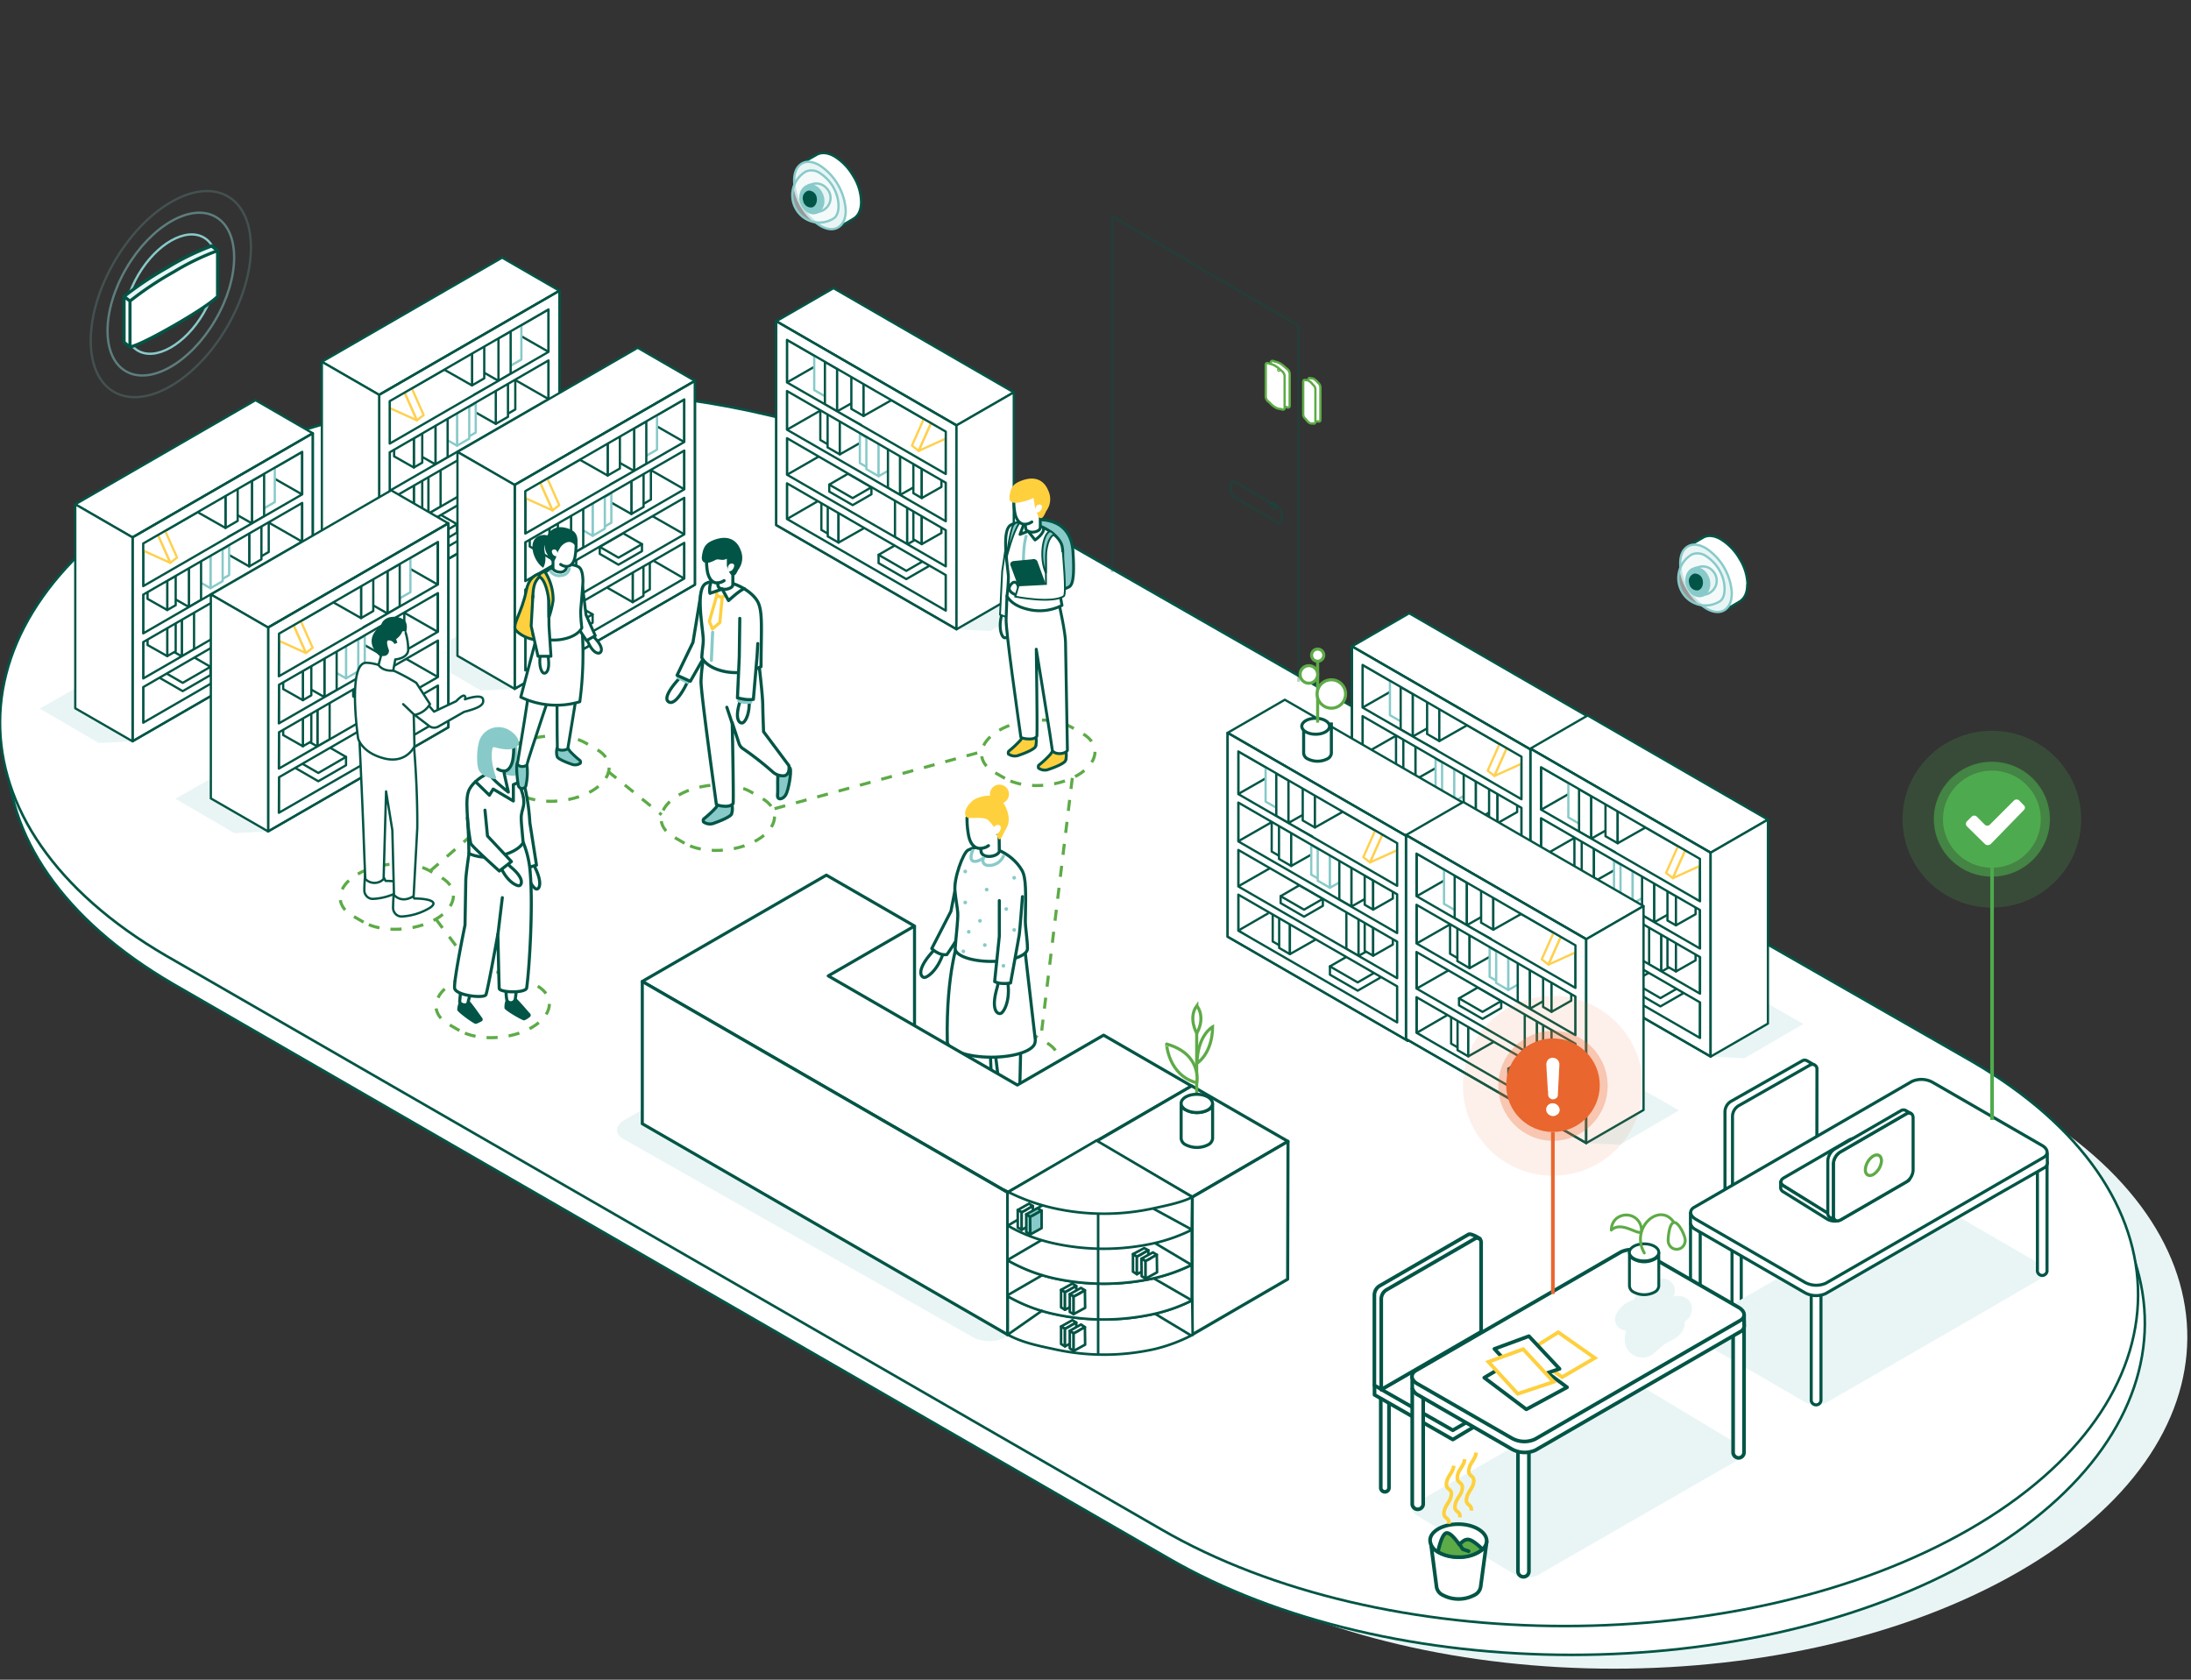 <?xml version="1.0" encoding="UTF-8"?> <svg xmlns="http://www.w3.org/2000/svg" id="Layer_3" data-name="Layer 3" viewBox="0 0 600 460"><rect x="0" y="0" width="600" height="460" fill="#333333" stroke="none"/><defs><style>.cls-1,.cls-5{fill:#e9f5f5;}.cls-14,.cls-17,.cls-18,.cls-19,.cls-2,.cls-21,.cls-22,.cls-23,.cls-24,.cls-25,.cls-26,.cls-27,.cls-28,.cls-29,.cls-32,.cls-34,.cls-36,.cls-4,.cls-40,.cls-46,.cls-58,.cls-6,.cls-61,.cls-63,.cls-74,.cls-76,.cls-79{fill:#fff;}.cls-13,.cls-14,.cls-15,.cls-16,.cls-19,.cls-2,.cls-20,.cls-21,.cls-24,.cls-25,.cls-26,.cls-28,.cls-29,.cls-3,.cls-30,.cls-31,.cls-32,.cls-4,.cls-46,.cls-50,.cls-51,.cls-54,.cls-59,.cls-61,.cls-62,.cls-63,.cls-64,.cls-66,.cls-68,.cls-69,.cls-73,.cls-74,.cls-75,.cls-79,.cls-80{stroke:#025546;}.cls-2,.cls-3,.cls-74,.cls-75,.cls-76,.cls-77{stroke-width:0.7px;}.cls-10,.cls-11,.cls-12,.cls-15,.cls-16,.cls-20,.cls-3,.cls-31,.cls-33,.cls-35,.cls-41,.cls-45,.cls-47,.cls-48,.cls-49,.cls-51,.cls-52,.cls-56,.cls-57,.cls-59,.cls-65,.cls-66,.cls-68,.cls-70,.cls-72,.cls-73,.cls-75,.cls-78,.cls-9{fill:none;}.cls-10,.cls-11,.cls-12,.cls-13,.cls-14,.cls-15,.cls-16,.cls-17,.cls-18,.cls-19,.cls-20,.cls-21,.cls-22,.cls-23,.cls-24,.cls-26,.cls-28,.cls-3,.cls-30,.cls-31,.cls-32,.cls-33,.cls-34,.cls-4,.cls-5,.cls-50,.cls-51,.cls-52,.cls-54,.cls-55,.cls-56,.cls-57,.cls-58,.cls-59,.cls-60,.cls-61,.cls-65,.cls-66,.cls-7,.cls-70,.cls-72,.cls-73,.cls-74,.cls-75,.cls-76,.cls-77,.cls-9{stroke-linejoin:round;}.cls-10,.cls-11,.cls-16,.cls-3,.cls-37,.cls-38,.cls-42,.cls-43,.cls-6{isolation:isolate;}.cls-16,.cls-3,.cls-38{opacity:0.3;}.cls-10,.cls-11,.cls-12,.cls-13,.cls-14,.cls-15,.cls-17,.cls-18,.cls-19,.cls-22,.cls-23,.cls-24,.cls-28,.cls-30,.cls-31,.cls-32,.cls-33,.cls-34,.cls-4,.cls-5,.cls-50,.cls-51,.cls-52,.cls-54,.cls-55,.cls-56,.cls-57,.cls-58,.cls-59,.cls-60,.cls-61,.cls-65,.cls-66,.cls-7,.cls-70,.cls-72,.cls-78,.cls-9{stroke-linecap:round;}.cls-17,.cls-4,.cls-5,.cls-50,.cls-51,.cls-52,.cls-7,.cls-9{stroke-width:0.63px;}.cls-10,.cls-11,.cls-12,.cls-22,.cls-5,.cls-56,.cls-60,.cls-65,.cls-7,.cls-72,.cls-9{stroke:#88cac9;}.cls-11,.cls-6{opacity:0.5;}.cls-53,.cls-54,.cls-60,.cls-62,.cls-69,.cls-7,.cls-77{fill:#88cac9;}.cls-50,.cls-55,.cls-8,.cls-80{fill:#025546;}.cls-10,.cls-11,.cls-12{stroke-width:0.63px;}.cls-10,.cls-42{opacity:0.2;}.cls-13{fill:#e7f5f5;}.cls-13,.cls-14,.cls-15,.cls-54,.cls-55,.cls-56,.cls-57{stroke-width:0.85px;}.cls-16{stroke-width:0.7px;}.cls-17,.cls-18,.cls-27,.cls-33,.cls-34,.cls-47,.cls-48,.cls-49,.cls-78{stroke:#5dab47;}.cls-18{stroke-width:0.63px;}.cls-19,.cls-20,.cls-21,.cls-22,.cls-23{stroke-width:0.62px;}.cls-23{stroke:#ffd04f;}.cls-24,.cls-25,.cls-26,.cls-27,.cls-47,.cls-48,.cls-49,.cls-58,.cls-59,.cls-60,.cls-70,.cls-72,.cls-73,.cls-78{stroke-width:0.84px;}.cls-29,.cls-35,.cls-36,.cls-41,.cls-45{stroke-miterlimit:10;}.cls-30{fill:#5dab47;}.cls-32,.cls-33,.cls-34{stroke-width:0.78px;}.cls-35,.cls-36,.cls-57,.cls-67{stroke:#fed03d;}.cls-37,.cls-38,.cls-39{fill:#e9662e;}.cls-37{opacity:0.1;}.cls-41{stroke:#e9662e;}.cls-42,.cls-43,.cls-44{fill:#4eaa4e;}.cls-43{opacity:0.6;}.cls-45{stroke:#4eaa4e;}.cls-46{stroke-width:0.84px;}.cls-48{stroke-dasharray:3.04 3.04;}.cls-49{stroke-dasharray:3.03;}.cls-52,.cls-76,.cls-77{stroke:#045345;}.cls-55,.cls-58,.cls-70{stroke:#005547;}.cls-61,.cls-62,.cls-64,.cls-65,.cls-66,.cls-67,.cls-80{stroke-width:0.79px;}.cls-63,.cls-68,.cls-69{stroke-width:0.5px;}.cls-64,.cls-67,.cls-71{fill:#fed03d;}.cls-79{stroke-width:0.84px;}</style></defs><g id="Layer_2" data-name="Layer 2"><g id="Layer_1-2" data-name="Layer 1-2"><path id="Path" class="cls-1" d="M290.49,151.59c-55.24-31.7-120.64-41.19-182.39-25.48-17.8,4.57-34.35,10.9-48.33,19C-1.53,180.51-1.87,237.77,59,273.23L331.49,430.46c60.89,35.36,160,35.36,221.3,0s61.65-92.67.76-128.12Z"></path><path id="Path-2" class="cls-2" d="M278.84,147.76c-55.24-31.7-120.59-41.18-182.38-25.46-17.81,4.57-34.36,10.89-48.35,19-61.3,35.37-61.64,92.69-.74,128.14L319.85,426.67c60.9,35.37,160,35.37,221.31,0s61.65-92.68.75-128.13Z"></path><path id="Path-3" class="cls-2" d="M276.93,140c-55.24-31.7-120.64-41.18-182.39-25.45-17.8,4.57-34.35,10.9-48.34,19-61.31,35.36-61.64,92.69-.75,128.16L318,418.82c60.9,35.31,160,35.31,221.31,0s61.64-92.69.74-128.13Z"></path><polyline id="Path-4" class="cls-3" points="355.62 186.71 355.62 89.25 304.56 59.21 304.56 156.69"></polyline><path id="Path-5" class="cls-4" d="M235.82,55.2c0,2.3-.74,3.81-2,4.62s-4.24,2.44-4.24,2.44L219.4,44.8s2.95-1.66,4.23-2.4,3.09-.64,5,.51a15.14,15.14,0,0,1,5,5.25,13.73,13.73,0,0,1,2.18,7.06Z"></path><path id="Path-6" class="cls-5" d="M231.6,57.64c0,2.31-.76,3.82-2.07,4.62s-3.08.64-5-.51a15.11,15.11,0,0,1-5-5.26,13.74,13.74,0,0,1-2.05-7.05c0-2.31.75-3.82,2.05-4.62s3.09-.64,5,.51a15.91,15.91,0,0,1,7.07,12.32Z"></path><path id="Path-7" class="cls-6" d="M228.26,51.35a11.46,11.46,0,0,0-3.82-4,4,4,0,0,0-3.75-.38A7.51,7.51,0,0,0,218,57.26h0A7.35,7.35,0,0,0,228,60h0l.09-.06c1-.51,1.54-1.8,1.54-3.47a10.4,10.4,0,0,0-1.4-5.13Z"></path><g id="Path-8"><path class="cls-5" d="M224.16,58a3.92,3.92,0,0,0,3.08-2.57,3.82,3.82,0,0,0-1-4,3.67,3.67,0,0,0-3.82-1l-1,.26,1.67,7.58Z"></path><path class="cls-7" d="M219.33,55.16c.51,2,2.18,3.46,3.82,3.19s2.7-2.31,2.19-4.36-2.19-3.46-3.82-3.2S218.77,53,219.33,55.16Z"></path><path class="cls-8" d="M219.93,54.91a2.2,2.2,0,0,0,2.31,1.91c1-.14,1.66-1.41,1.42-2.7a2.21,2.21,0,0,0-2.32-1.91,2.11,2.11,0,0,0-1.43,2.62S219.92,54.88,219.93,54.91Z"></path></g><path id="Path-9" class="cls-9" d="M228.26,51.35a11.46,11.46,0,0,0-3.82-4,4,4,0,0,0-3.75-.38A7.51,7.51,0,0,0,218,57.26h0A7.35,7.35,0,0,0,228,60h0l.09-.06c1-.51,1.54-1.8,1.54-3.47a10.4,10.4,0,0,0-1.4-5.13Z"></path><path id="Path-10" class="cls-4" d="M478.48,160.07c0,2.31-.76,3.82-2.06,4.63s-4.18,2.45-4.18,2.45l-10.11-17.46s2.95-1.67,4.24-2.44,3.08-.64,5,.52a15.17,15.17,0,0,1,5,5.25,13.92,13.92,0,0,1,2.18,7.06Z"></path><path id="Path-11" class="cls-5" d="M474.24,162.48c0,2.31-.75,3.82-2.05,4.62s-3.08.64-5-.51a15.08,15.08,0,0,1-5-5.26,13.59,13.59,0,0,1-2.06-7.06c0-2.31.75-3.82,2.06-4.61s3.07-.65,5,.5a15.8,15.8,0,0,1,7.06,12.32Z"></path><path id="Path-12" class="cls-6" d="M470.9,156.22a11.46,11.46,0,0,0-3.82-4,4.09,4.09,0,0,0-3.75-.39,7.51,7.51,0,0,0-2.7,10.27h0a7.38,7.38,0,0,0,10.06,2.74l.09-.05c1-.51,1.49-1.8,1.49-3.46a10.11,10.11,0,0,0-1.41-5.14Z"></path><g id="Path-13"><path class="cls-5" d="M466.81,162.86a3.94,3.94,0,0,0,3.09-2.56,3.89,3.89,0,0,0-.9-4,3.64,3.64,0,0,0-3.82-1l-1,.25,1.68,7.58Z"></path><path class="cls-7" d="M461.94,160c.51,2.06,2.17,3.47,3.82,3.22s2.69-2.31,2.17-4.37-2.17-3.46-3.82-3.21S461.42,157.85,461.94,160Z"></path><path class="cls-8" d="M462.58,159.78a2.2,2.2,0,0,0,2.31,1.91c1-.13,1.67-1.41,1.41-2.7a2.2,2.2,0,0,0-2.31-1.91,2.12,2.12,0,0,0-1.43,2.63A.14.14,0,0,0,462.58,159.78Z"></path></g><path id="Path-14" class="cls-9" d="M470.9,156.22a11.46,11.46,0,0,0-3.82-4,4.09,4.09,0,0,0-3.75-.39,7.51,7.51,0,0,0-2.7,10.27h0a7.38,7.38,0,0,0,10.06,2.74l.09-.05c1-.51,1.49-1.8,1.49-3.46a10.11,10.11,0,0,0-1.41-5.14Z"></path><g id="Oval"><ellipse class="cls-10" cx="46.79" cy="80.54" rx="30.98" ry="17.83" transform="translate(-46.36 80.29) rotate(-59.69)"></ellipse><ellipse class="cls-11" cx="46.79" cy="80.54" rx="24.46" ry="14.1" transform="translate(-46.36 80.29) rotate(-59.69)"></ellipse><ellipse class="cls-12" cx="46.79" cy="80.54" rx="17.93" ry="10.36" transform="translate(-46.36 80.29) rotate(-59.69)"></ellipse></g><path class="cls-13" d="M59.58,80.54S56.14,82,46,87.94s-12,5.8-12,5.8V81.18a92.46,92.46,0,0,1,12-8,69.66,69.66,0,0,1,12-5.82l1.61,1.29Z"></path><path class="cls-14" d="M59.58,81.18s-1.83,2.17-12,8-12,5.82-12,5.82V82.46a91.89,91.89,0,0,1,12-8,69.61,69.61,0,0,1,12-5.81Z"></path><line class="cls-15" x1="59.58" y1="68.61" x2="57.98" y2="67.32"></line><polygon class="cls-14" points="35.59 82.46 33.98 81.18 33.98 93.75 35.59 95.04 35.59 82.46"></polygon><path class="cls-3" d="M338.24,136.31,349.8,143c.68.39,1.22,0,1.22-1v-.95a2.84,2.84,0,0,0-1.22-2.34l-11.56-6.68c-.67-.38-1.23,0-1.23.95v1A3,3,0,0,0,338.24,136.31Z"></path><ellipse class="cls-16" cx="349.05" cy="140.52" rx="0.51" ry="0.89" transform="matrix(0.86, -0.51, 0.51, 0.86, -23.15, 195.69)"></ellipse><path class="cls-17" d="M349,109.59a7.25,7.25,0,0,0,1.6,1.37,3.14,3.14,0,0,0,1.58.47c.55.32,1,.19,1-.3v-8.81a2,2,0,0,0-1-1.5,9.11,9.11,0,0,0-1.58-1.26A4.51,4.51,0,0,0,349,99c-.55-.32-1-.19-1,.3v8.83A2,2,0,0,0,349,109.59Z"></path><path class="cls-17" d="M347.62,110.18a6.71,6.71,0,0,0,1.59,1.37,3.3,3.3,0,0,0,1.58.47c.57.31,1,.18,1-.3v-8.81a2.07,2.07,0,0,0-1-1.47,8,8,0,0,0-1.58-1.26,4.34,4.34,0,0,0-1.59-.57c-.56-.31-1-.19-1,.3v8.81A2,2,0,0,0,347.62,110.18Z"></path><path class="cls-17" d="M358.93,114.23a3.55,3.55,0,0,0,1,1,1.31,1.31,0,0,0,1,.15c.36.21.66,0,.66-.49v-8.81a1.67,1.67,0,0,0-.66-1.27,3.92,3.92,0,0,0-1-.95,1.69,1.69,0,0,0-1-.26c-.37-.21-.67,0-.67.5v8.76A1.65,1.65,0,0,0,358.93,114.23Z"></path><path class="cls-17" d="M357.55,114.74a4,4,0,0,0,1,1.05,1.35,1.35,0,0,0,1,.15c.36.21.67,0,.67-.5v-8.81a1.59,1.59,0,0,0-.67-1.26,4.28,4.28,0,0,0-1-1,1.66,1.66,0,0,0-1-.26c-.37-.22-.67,0-.67.5v8.8A1.62,1.62,0,0,0,357.55,114.74Z"></path><ellipse class="cls-18" cx="350.14" cy="101.39" rx="0.1" ry="0.18" transform="translate(-2.74 192.78) rotate(-30.67)"></ellipse><polygon id="Path-15" class="cls-19" points="90.71 103.23 93.64 101.51 93.64 110.62 90.71 112.32 90.71 103.23"></polygon><polygon id="Path-16" class="cls-19" points="88.94 104.99 91.88 103.28 91.88 112.39 88.94 114.09 88.94 104.99"></polygon><line id="Path-17" class="cls-20" x1="102.74" y1="107.45" x2="94.79" y2="102.86"></line><polygon id="Path-18" class="cls-1" points="78.42 155.03 94.55 164.44 103.82 163.97 88.15 154.91 88.14 149.47 78.42 155.03"></polygon><polygon id="Path-19" class="cls-21" points="106.75 109.83 106.75 161.22 150.24 133.77 150.24 84.71 106.75 109.83"></polygon><polygon id="Path-20" class="cls-19" points="137.76 103.72 141.11 101.77 141.11 112.13 137.76 114.06 137.76 103.72"></polygon><polygon id="Path-21" class="cls-19" points="137.76 103.72 129.97 108.02 129.97 109.64 137.76 114.06 137.76 103.72"></polygon><polygon id="Path-22" class="cls-19" points="135.77 105.74 139.11 103.79 139.11 114.16 135.77 116.07 135.77 105.74"></polygon><polygon id="Path-23" class="cls-19" points="135.77 105.74 127.97 110.03 127.97 111.65 135.77 116.07 135.77 105.74"></polygon><polygon id="Path-24" class="cls-19" points="137.88 129.36 140.83 127.64 140.83 136.75 137.88 138.45 137.88 129.36"></polygon><polygon id="Path-25" class="cls-19" points="137.88 129.36 131.02 133.14 131.02 134.56 137.88 138.45 137.88 129.36"></polygon><polygon id="Path-26" class="cls-19" points="136.12 131.13 139.07 129.41 139.07 138.52 136.12 140.22 136.12 131.13"></polygon><polygon id="Path-27" class="cls-19" points="136.12 131.13 129.26 134.9 129.26 136.33 136.12 140.22 136.12 131.13"></polygon><line id="Path-28" class="cls-20" x1="149.92" y1="133.58" x2="141.98" y2="128.99"></line><line id="Path-29" class="cls-20" x1="150.24" y1="96.36" x2="140.1" y2="90.56"></line><polygon id="Path-30" class="cls-22" points="127.97 111.75 130.28 110.42 130.28 118.45 127.97 119.78 127.97 111.75"></polygon><polygon id="Path-31" class="cls-22" points="127.97 111.75 122.58 114.24 122.58 116.73 127.97 119.78 127.97 111.75"></polygon><polygon id="Path-32" class="cls-22" points="125.16 112.65 128.5 110.41 128.5 120.12 125.16 122.05 125.16 112.65"></polygon><polygon id="Path-33" class="cls-22" points="125.16 112.65 117.36 115.84 117.36 117.63 125.16 122.05 125.16 112.65"></polygon><line id="Path-34" class="cls-20" x1="150.24" y1="109.3" x2="141.04" y2="104.04"></line><line id="Path-35" class="cls-20" x1="150.24" y1="121.65" x2="141.54" y2="116.67"></line><polygon id="Path-36" class="cls-22" points="139.44 88.75 142.78 86.82 142.78 98.46 139.44 100.38 139.44 88.75"></polygon><polygon id="Path-37" class="cls-22" points="139.44 88.75 131.65 84.33 131.65 95.95 139.44 100.38 139.44 88.75"></polygon><polygon id="Path-38" class="cls-19" points="136.5 92.66 139.84 90.73 139.84 102.36 136.5 104.29 136.5 92.66"></polygon><polygon id="Path-39" class="cls-19" points="136.5 92.66 128.71 88.24 128.71 99.87 136.5 104.29 136.5 92.66"></polygon><polygon id="Path-40" class="cls-19" points="119.25 115.56 122.58 113.63 122.58 125.25 119.25 127.18 119.25 115.56"></polygon><polygon id="Path-41" class="cls-19" points="119.25 115.56 111.44 119.16 111.44 122.76 119.25 127.18 119.25 115.56"></polygon><polygon id="Path-42" class="cls-19" points="117.31 129.08 120.65 127.14 120.65 138.78 117.31 140.71 117.31 129.08"></polygon><polygon id="Path-43" class="cls-19" points="117.31 129.08 109.52 133.58 109.52 136.29 117.31 140.71 117.31 129.08"></polygon><polygon id="Path-44" class="cls-19" points="113.33 120 115.63 118.66 115.63 126.7 113.33 128.03 113.33 120"></polygon><polygon id="Path-45" class="cls-19" points="113.33 120 107.93 122.49 107.93 124.98 113.33 128.03 113.33 120"></polygon><polygon id="Path-46" class="cls-19" points="113.33 132.61 115.63 131.28 115.63 139.32 113.33 140.65 113.33 132.61"></polygon><polygon id="Path-47" class="cls-19" points="113.33 132.61 107.93 135.11 107.93 137.59 113.33 140.65 113.33 132.61"></polygon><polygon id="Path-48" class="cls-19" points="129.26 93.91 132.61 91.98 132.61 103.61 129.26 105.55 129.26 93.91"></polygon><polygon id="Path-49" class="cls-19" points="129.26 93.91 121.46 89.49 121.46 101.12 129.26 105.55 129.26 93.91"></polygon><polygon id="Path-50" class="cls-23" points="110.29 106.41 112.15 104.95 116.02 113.66 114.16 115.11 110.29 106.41"></polygon><polygon id="Path-51" class="cls-23" points="110.29 106.41 102.98 103.09 106.85 111.8 114.16 115.11 110.29 106.41"></polygon><polygon id="Path-52" class="cls-19" points="138.66 124.34 138.66 126.26 132.25 129.96 127.11 126.99 127.11 125.07 138.66 124.34"></polygon><polygon id="Path-53" class="cls-19" points="133.53 121.37 138.66 124.34 132.25 128.05 127.11 125.07 133.53 121.37"></polygon><polygon id="Path-54" class="cls-19" points="125.16 143.57 125.16 145.84 117.55 150.23 111.48 146.72 111.48 144.45 125.16 143.57"></polygon><polygon id="Path-55" class="cls-19" points="119.08 140.06 125.16 143.57 117.55 147.96 111.48 144.45 119.08 140.06"></polygon><polygon id="Path-56" class="cls-21" points="137.51 70.56 88.14 99.08 103.82 108.13 153.19 79.62 137.51 70.56"></polygon><path id="Shape" class="cls-21" d="M103.86,108.13V164l49.37-28.52V79.62Zm2.86,41L150.21,124v9.76l-43.49,25.12Zm0-12.32,43.49-25.13v10l-43.49,25.11Zm0-12.95,43.49-25.16v10.59L106.72,134.4Zm0-14,43.49-25.12V96.36l-43.49,25.12Z"></path><polygon id="Path-57" class="cls-20" points="103.81 108.13 103.81 163.97 153.19 135.46 153.19 79.62 103.81 108.13"></polygon><polygon id="Path-58" class="cls-21" points="103.82 108.13 88.14 99.08 88.14 154.93 103.82 163.97 103.82 108.13"></polygon><polygon id="Path-59" class="cls-19" points="23.18 142.27 26.11 140.54 26.11 149.66 23.18 151.35 23.18 142.27"></polygon><polygon id="Path-60" class="cls-19" points="21.41 144.03 24.35 142.31 24.35 151.42 21.41 153.12 21.41 144.03"></polygon><line id="Path-61" class="cls-20" x1="35.21" y1="146.48" x2="27.27" y2="141.89"></line><polygon id="Path-62" class="cls-1" points="10.9 194.06 27.03 203.48 36.29 203.01 20.63 193.95 20.62 188.52 10.9 194.06"></polygon><polygon id="Path-63" class="cls-21" points="39.22 148.86 39.22 200.27 82.73 172.8 82.73 123.75 39.22 148.86"></polygon><polygon id="Path-64" class="cls-19" points="70.25 142.77 73.59 140.81 73.59 151.16 70.25 153.1 70.25 142.77"></polygon><polygon id="Path-65" class="cls-19" points="70.25 142.77 62.45 147.05 62.45 148.68 70.25 153.1 70.25 142.77"></polygon><polygon id="Path-66" class="cls-19" points="68.25 144.78 71.59 142.82 71.59 153.19 68.25 155.12 68.25 144.78"></polygon><polygon id="Path-67" class="cls-19" points="68.25 144.78 60.45 149.06 60.45 150.69 68.25 155.12 68.25 144.78"></polygon><polygon id="Path-68" class="cls-19" points="70.36 168.39 73.3 166.67 73.3 175.8 70.36 177.49 70.36 168.39"></polygon><polygon id="Path-69" class="cls-19" points="70.36 168.39 63.51 172.17 63.51 173.6 70.36 177.49 70.36 168.39"></polygon><polygon id="Path-70" class="cls-19" points="68.6 170.17 71.54 168.45 71.54 177.56 68.6 179.25 68.6 170.17"></polygon><polygon id="Path-71" class="cls-19" points="68.6 170.17 61.75 173.94 61.75 175.38 68.6 179.25 68.6 170.17"></polygon><line id="Path-72" class="cls-20" x1="82.39" y1="172.62" x2="74.45" y2="168.03"></line><line id="Path-73" class="cls-20" x1="82.73" y1="135.4" x2="72.57" y2="129.6"></line><polygon id="Path-74" class="cls-22" points="60.45 150.79 62.75 149.46 62.75 157.49 60.45 158.83 60.45 150.79"></polygon><polygon id="Path-75" class="cls-22" points="60.45 150.79 55.06 153.28 55.06 155.77 60.45 158.83 60.45 150.79"></polygon><polygon id="Path-76" class="cls-22" points="57.64 151.68 60.97 149.46 60.97 159.15 57.64 161.08 57.64 151.68"></polygon><polygon id="Path-77" class="cls-22" points="57.64 151.68 49.83 154.89 49.83 156.66 57.64 161.08 57.64 151.68"></polygon><line id="Path-78" class="cls-20" x1="82.73" y1="148.34" x2="73.52" y2="143.07"></line><line id="Path-79" class="cls-20" x1="82.73" y1="160.68" x2="74.02" y2="155.71"></line><polygon id="Path-80" class="cls-22" points="71.92 127.79 75.25 125.86 75.25 137.5 71.92 139.43 71.92 127.79"></polygon><polygon id="Path-81" class="cls-22" points="71.92 127.79 64.12 123.37 64.12 135 71.92 139.43 71.92 127.79"></polygon><polygon id="Path-82" class="cls-19" points="68.99 131.7 72.33 129.77 72.33 141.4 68.99 143.33 68.99 131.7"></polygon><polygon id="Path-83" class="cls-19" points="68.99 131.7 61.19 127.28 61.19 138.91 68.99 143.33 68.99 131.7"></polygon><polygon id="Path-84" class="cls-19" points="51.72 154.59 55.06 152.66 55.06 164.3 51.72 166.22 51.72 154.59"></polygon><polygon id="Path-85" class="cls-19" points="51.72 154.59 43.92 158.2 43.92 161.8 51.72 166.22 51.72 154.59"></polygon><polygon id="Path-86" class="cls-19" points="49.79 168.11 53.14 166.19 53.14 177.81 49.79 179.75 49.79 168.11"></polygon><polygon id="Path-87" class="cls-19" points="49.79 168.11 42 172.62 42 175.33 49.79 179.75 49.79 168.11"></polygon><polygon id="Path-88" class="cls-19" points="45.8 159.04 48.11 157.71 48.11 165.74 45.8 167.06 45.8 159.04"></polygon><polygon id="Path-89" class="cls-19" points="45.8 159.04 40.41 161.53 40.41 164.01 45.8 167.06 45.8 159.04"></polygon><polygon id="Path-90" class="cls-19" points="45.8 171.65 48.11 170.32 48.11 178.35 45.8 179.69 45.8 171.65"></polygon><polygon id="Path-91" class="cls-19" points="45.8 171.65 40.41 174.15 40.41 176.64 45.8 179.69 45.8 171.65"></polygon><polygon id="Path-92" class="cls-19" points="61.75 132.96 65.09 131.02 65.09 142.65 61.75 144.58 61.75 132.96"></polygon><polygon id="Path-93" class="cls-19" points="61.75 132.96 53.94 128.54 53.94 140.16 61.75 144.58 61.75 132.96"></polygon><polygon id="Path-94" class="cls-23" points="42.76 145.44 44.62 144 48.49 152.7 46.63 154.14 42.76 145.44"></polygon><polygon id="Path-95" class="cls-23" points="42.76 145.44 35.46 142.14 39.32 150.83 46.63 154.14 42.76 145.44"></polygon><polygon id="Path-96" class="cls-19" points="71.14 163.37 71.14 165.3 64.72 169 59.58 166.03 59.58 164.12 71.14 163.37"></polygon><polygon id="Path-97" class="cls-19" points="66 160.41 71.14 163.37 64.72 167.08 59.58 164.12 66 160.41"></polygon><polygon id="Path-98" class="cls-19" points="57.64 182.61 57.64 184.88 50.03 189.27 43.95 185.76 43.95 183.49 57.64 182.61"></polygon><polygon id="Path-99" class="cls-19" points="51.56 179.1 57.64 182.61 50.03 187 43.95 183.49 51.56 179.1"></polygon><polygon id="Path-100" class="cls-21" points="69.98 109.59 20.61 138.11 36.29 147.17 85.66 118.66 69.98 109.59"></polygon><path id="Shape-2" class="cls-21" d="M36.28,147.17V203l49.38-28.51V118.65Zm2.94,41L82.76,163v9.75L39.22,197.92Zm0-12.33L82.76,150.7v10L39.22,185.81Zm0-13,43.54-25.11v10.58L39.22,173.46Zm0-14,43.54-25.11v11.65L39.22,160.52Z"></path><polygon id="Path-101" class="cls-20" points="36.28 147.17 36.28 203.01 85.66 174.5 85.66 118.66 36.28 147.17"></polygon><polygon id="Path-102" class="cls-21" points="36.29 147.17 20.61 138.11 20.61 193.97 36.29 203.01 36.29 147.17"></polygon><polygon id="Path-103" class="cls-19" points="127.83 127.91 130.77 126.18 130.77 135.3 127.83 137 127.83 127.91"></polygon><polygon id="Path-104" class="cls-19" points="126.07 129.68 129.01 127.95 129.01 137.07 126.07 138.76 126.07 129.68"></polygon><line id="Path-105" class="cls-20" x1="139.87" y1="132.13" x2="131.93" y2="127.54"></line><polygon id="Path-106" class="cls-1" points="115.56 179.7 131.69 189.12 140.94 188.66 125.28 179.59 125.27 174.16 115.56 179.7"></polygon><polygon id="Path-107" class="cls-21" points="143.88 134.51 143.88 185.9 187.38 158.45 187.38 109.38 143.88 134.51"></polygon><polygon id="Path-108" class="cls-19" points="174.91 128.4 178.25 126.46 178.25 136.81 174.91 138.75 174.91 128.4"></polygon><polygon id="Path-109" class="cls-19" points="174.91 128.4 167.1 132.7 167.1 134.33 174.91 138.75 174.91 128.4"></polygon><polygon id="Path-110" class="cls-19" points="172.9 130.43 176.24 128.47 176.24 138.83 172.9 140.76 172.9 130.43"></polygon><polygon id="Path-111" class="cls-19" points="172.9 130.43 165.11 134.71 165.11 136.34 172.9 140.76 172.9 130.43"></polygon><polygon id="Path-112" class="cls-19" points="175.01 154.04 177.95 152.33 177.95 161.43 175.01 163.13 175.01 154.04"></polygon><polygon id="Path-113" class="cls-19" points="175.01 154.04 168.16 157.82 168.16 159.25 175.01 163.13 175.01 154.04"></polygon><polygon id="Path-114" class="cls-19" points="173.26 155.81 176.2 154.09 176.2 163.21 173.26 164.91 173.26 155.81"></polygon><polygon id="Path-115" class="cls-19" points="173.26 155.81 166.41 159.58 166.41 161.01 173.26 164.91 173.26 155.81"></polygon><line id="Path-116" class="cls-20" x1="187.05" y1="158.26" x2="179.12" y2="153.66"></line><line id="Path-117" class="cls-20" x1="187.38" y1="121.05" x2="177.24" y2="115.24"></line><polygon id="Path-118" class="cls-22" points="165.11 136.44 167.42 135.1 167.42 143.14 165.11 144.47 165.11 136.44"></polygon><polygon id="Path-119" class="cls-22" points="165.11 136.44 159.72 138.93 159.72 141.41 165.11 144.47 165.11 136.44"></polygon><polygon id="Path-120" class="cls-22" points="162.29 137.33 165.63 135.1 165.63 144.8 162.29 146.73 162.29 137.33"></polygon><polygon id="Path-121" class="cls-22" points="162.29 137.33 154.49 140.52 154.49 142.31 162.29 146.73 162.29 137.33"></polygon><line id="Path-122" class="cls-20" x1="187.38" y1="133.99" x2="178.17" y2="128.71"></line><line id="Path-123" class="cls-20" x1="187.38" y1="146.33" x2="178.68" y2="141.35"></line><polygon id="Path-124" class="cls-22" points="176.57 113.43 179.92 111.5 179.92 123.14 176.57 125.06 176.57 113.43"></polygon><polygon id="Path-125" class="cls-22" points="176.57 113.43 168.77 109.01 168.77 120.64 176.57 125.06 176.57 113.43"></polygon><polygon id="Path-126" class="cls-19" points="173.65 117.34 176.99 115.42 176.99 127.05 173.65 128.98 173.65 117.34"></polygon><polygon id="Path-127" class="cls-19" points="173.65 117.34 165.84 112.92 165.84 124.56 173.65 128.98 173.65 117.34"></polygon><polygon id="Path-128" class="cls-19" points="156.38 140.24 159.72 138.31 159.72 149.94 156.38 151.86 156.38 140.24"></polygon><polygon id="Path-129" class="cls-19" points="156.38 140.24 148.58 143.84 148.58 147.44 156.38 151.86 156.38 140.24"></polygon><polygon id="Path-130" class="cls-19" points="154.46 153.76 157.8 151.83 157.8 163.46 154.46 165.39 154.46 153.76"></polygon><polygon id="Path-131" class="cls-19" points="154.46 153.76 146.65 158.26 146.65 160.97 154.46 165.39 154.46 153.76"></polygon><polygon id="Path-132" class="cls-19" points="150.46 144.68 152.77 143.35 152.77 151.37 150.46 152.72 150.46 144.68"></polygon><polygon id="Path-133" class="cls-19" points="150.46 144.68 145.07 147.17 145.07 149.66 150.46 152.72 150.46 144.68"></polygon><polygon id="Path-134" class="cls-19" points="150.46 157.29 152.77 155.97 152.77 163.99 150.46 165.34 150.46 157.29"></polygon><polygon id="Path-135" class="cls-19" points="150.46 157.29 145.07 159.78 145.07 162.27 150.46 165.34 150.46 157.29"></polygon><polygon id="Path-136" class="cls-19" points="166.41 118.59 169.75 116.66 169.75 128.29 166.41 130.23 166.41 118.59"></polygon><polygon id="Path-137" class="cls-19" points="166.41 118.59 158.61 114.17 158.61 125.8 166.41 130.23 166.41 118.59"></polygon><polygon id="Path-138" class="cls-23" points="147.42 131.09 149.27 129.63 153.15 138.34 151.3 139.78 147.42 131.09"></polygon><polygon id="Path-139" class="cls-23" points="147.42 131.09 140.11 127.77 143.99 136.48 151.3 139.78 147.42 131.09"></polygon><polygon id="Path-140" class="cls-19" points="175.8 149.02 175.8 150.94 169.37 154.65 164.24 151.68 164.24 149.76 175.8 149.02"></polygon><polygon id="Path-141" class="cls-19" points="170.66 146.05 175.8 149.02 169.37 152.72 164.24 149.76 170.66 146.05"></polygon><polygon id="Path-142" class="cls-19" points="162.29 168.25 162.29 170.53 154.69 174.91 148.61 171.41 148.61 169.13 162.29 168.25"></polygon><polygon id="Path-143" class="cls-19" points="156.21 164.74 162.29 168.25 154.69 172.64 148.61 169.13 156.21 164.74"></polygon><polygon id="Path-144" class="cls-21" points="174.63 95.24 125.27 123.76 140.94 132.81 190.31 104.3 174.63 95.24"></polygon><path id="Shape-3" class="cls-21" d="M140.93,132.79v55.85l49.38-28.52V104.3Zm2.92,41,43.54-25.13v9.77L143.85,183.6Zm0-12.34,43.54-25.12v10l-43.54,25.16Zm0-12.94,43.54-25.12V134l-43.54,25.14Zm0-14,43.54-25.13v11.66l-43.54,25.08Z"></path><polygon id="Path-145" class="cls-20" points="140.93 132.81 140.93 188.66 190.31 160.13 190.31 104.3 140.93 132.81"></polygon><polygon id="Path-146" class="cls-21" points="140.94 132.81 125.27 123.76 125.27 179.6 140.94 188.66 140.94 132.81"></polygon><polygon id="Path-147" class="cls-19" points="60.31 166.95 63.25 165.23 63.25 174.34 60.31 176.03 60.31 166.95"></polygon><polygon id="Path-148" class="cls-19" points="58.55 168.72 61.49 167 61.49 176.11 58.55 177.81 58.55 168.72"></polygon><line id="Path-149" class="cls-20" x1="72.34" y1="171.17" x2="64.4" y2="166.58"></line><polygon id="Path-150" class="cls-1" points="48.04 218.74 64.16 228.16 73.42 227.69 57.76 218.64 57.74 213.2 48.04 218.74"></polygon><polygon id="Path-151" class="cls-21" points="76.36 173.55 76.36 224.94 119.85 197.49 119.85 148.43 76.36 173.55"></polygon><polygon id="Path-152" class="cls-19" points="107.38 167.45 110.72 165.49 110.72 175.85 107.38 177.78 107.38 167.45"></polygon><polygon id="Path-153" class="cls-19" points="107.38 167.45 99.58 171.73 99.58 173.36 107.38 177.78 107.38 167.45"></polygon><polygon id="Path-154" class="cls-19" points="105.37 169.46 108.72 167.51 108.72 177.87 105.37 179.79 105.37 169.46"></polygon><polygon id="Path-155" class="cls-19" points="105.37 169.46 97.58 173.75 97.58 175.38 105.37 179.79 105.37 169.46"></polygon><polygon id="Path-156" class="cls-19" points="107.48 193.08 110.43 191.36 110.43 200.48 107.48 202.16 107.48 193.08"></polygon><polygon id="Path-157" class="cls-19" points="107.48 193.08 100.63 196.86 100.63 198.28 107.48 202.16 107.48 193.08"></polygon><polygon id="Path-158" class="cls-19" points="105.74 194.85 108.67 193.13 108.67 202.24 105.74 203.94 105.74 194.85"></polygon><polygon id="Path-159" class="cls-19" points="105.74 194.85 98.88 198.62 98.88 200.06 105.74 203.94 105.74 194.85"></polygon><line id="Path-160" class="cls-20" x1="119.53" y1="197.3" x2="111.59" y2="192.71"></line><line id="Path-161" class="cls-20" x1="119.85" y1="160.08" x2="109.71" y2="154.29"></line><polygon id="Path-162" class="cls-22" points="97.58 175.47 99.89 174.15 99.89 182.17 97.58 183.51 97.58 175.47"></polygon><polygon id="Path-163" class="cls-22" points="97.58 175.47 92.19 177.96 92.19 180.45 97.58 183.51 97.58 175.47"></polygon><polygon id="Path-164" class="cls-22" points="94.76 176.37 98.11 174.14 98.11 183.84 94.76 185.77 94.76 176.37"></polygon><polygon id="Path-165" class="cls-22" points="94.76 176.37 86.97 179.57 86.97 181.35 94.76 185.77 94.76 176.37"></polygon><line id="Path-166" class="cls-20" x1="119.85" y1="173.02" x2="110.64" y2="167.76"></line><line id="Path-167" class="cls-20" x1="119.85" y1="185.37" x2="111.16" y2="180.4"></line><polygon id="Path-168" class="cls-22" points="109.05 152.47 112.39 150.54 112.39 162.18 109.05 164.1 109.05 152.47"></polygon><polygon id="Path-169" class="cls-22" points="109.05 152.47 101.25 148.05 101.25 159.68 109.05 164.1 109.05 152.47"></polygon><polygon id="Path-170" class="cls-19" points="106.12 156.38 109.46 154.46 109.46 166.08 106.12 168.01 106.12 156.38"></polygon><polygon id="Path-171" class="cls-19" points="106.12 156.38 98.31 151.97 98.31 163.59 106.12 168.01 106.12 156.38"></polygon><polygon id="Path-172" class="cls-19" points="88.84 179.28 92.19 177.35 92.19 188.98 88.84 190.9 88.84 179.28"></polygon><polygon id="Path-173" class="cls-19" points="88.84 179.28 81.05 182.88 81.05 186.49 88.84 190.9 88.84 179.28"></polygon><polygon id="Path-174" class="cls-19" points="86.93 192.8 90.27 190.87 90.27 202.5 86.93 204.43 86.93 192.8"></polygon><polygon id="Path-175" class="cls-19" points="86.93 192.8 79.12 197.3 79.12 200.01 86.93 204.43 86.93 192.8"></polygon><polygon id="Path-176" class="cls-19" points="82.94 183.72 85.25 182.38 85.25 190.42 82.94 191.75 82.94 183.72"></polygon><polygon id="Path-177" class="cls-19" points="82.94 183.72 77.55 186.21 77.55 188.7 82.94 191.75 82.94 183.72"></polygon><polygon id="Path-178" class="cls-19" points="82.94 196.33 85.25 195 85.25 203.04 82.94 204.37 82.94 196.33"></polygon><polygon id="Path-179" class="cls-19" points="82.94 196.33 77.55 198.82 77.55 201.31 82.94 204.37 82.94 196.33"></polygon><polygon id="Path-180" class="cls-19" points="98.88 157.63 102.22 155.7 102.22 167.33 98.88 169.27 98.88 157.63"></polygon><polygon id="Path-181" class="cls-19" points="98.88 157.63 91.08 153.21 91.08 164.84 98.88 169.27 98.88 157.63"></polygon><polygon id="Path-182" class="cls-23" points="79.89 170.13 81.75 168.68 85.62 177.38 83.77 178.82 79.89 170.13"></polygon><polygon id="Path-183" class="cls-23" points="79.89 170.13 72.58 166.82 76.47 175.52 83.77 178.82 79.89 170.13"></polygon><polygon id="Path-184" class="cls-19" points="108.28 188.06 108.28 189.97 101.85 193.68 96.72 190.71 96.72 188.79 108.28 188.06"></polygon><polygon id="Path-185" class="cls-19" points="103.13 185.08 108.28 188.06 101.85 191.76 96.72 188.79 103.13 185.08"></polygon><polygon id="Path-186" class="cls-19" points="94.76 207.29 94.76 209.56 87.17 213.95 81.09 210.44 81.09 208.17 94.76 207.29"></polygon><polygon id="Path-187" class="cls-19" points="88.68 203.78 94.76 207.29 87.17 211.68 81.09 208.17 88.68 203.78"></polygon><polygon id="Path-188" class="cls-21" points="107.12 134.28 57.74 162.8 73.42 171.85 122.79 143.33 107.12 134.28"></polygon><path id="Shape-4" class="cls-21" d="M73.41,171.85v55.84l49.38-28.51V143.29Zm3,41,43.53-25.11v9.75L76.36,222.59Zm0-12.32,43.53-25.12v10L76.36,210.49Zm0-13,43.53-25.11V173L76.36,198.11Zm0-14,43.53-25.12v11.65L76.36,185.21Z"></path><polygon id="Path-189" class="cls-20" points="73.42 171.85 73.42 227.69 122.79 199.18 122.79 143.33 73.42 171.85"></polygon><polygon id="Path-190" class="cls-21" points="73.42 171.85 57.74 162.8 57.74 218.65 73.42 227.69 73.42 171.85"></polygon><polygon id="Path-191" class="cls-19" points="432.72 209.71 429.78 208.01 429.78 198.9 432.72 200.62 432.72 209.71"></polygon><polygon id="Path-192" class="cls-19" points="434.47 211.47 431.53 209.79 431.53 200.68 434.47 202.39 434.47 211.47"></polygon><line id="Path-193" class="cls-20" x1="428.62" y1="200.26" x2="420.68" y2="204.84"></line><polygon id="Path-194" class="cls-1" points="435.27 246.87 435.26 252.32 419.6 261.37 428.87 261.84 444.99 252.42 435.27 246.87"></polygon><polygon id="Path-195" class="cls-21" points="373.16 182.09 373.16 231.16 416.67 258.62 416.67 207.22 373.16 182.09"></polygon><polygon id="Path-196" class="cls-19" points="385.64 211.46 382.3 209.53 382.3 199.17 385.64 201.12 385.64 211.46"></polygon><polygon id="Path-197" class="cls-19" points="385.64 211.46 393.44 207.04 393.44 205.41 385.64 201.12 385.64 211.46"></polygon><polygon id="Path-198" class="cls-19" points="387.64 213.47 384.3 211.55 384.3 201.17 387.64 203.14 387.64 213.47"></polygon><polygon id="Path-199" class="cls-19" points="387.64 213.47 395.45 209.05 395.45 207.43 387.64 203.14 387.64 213.47"></polygon><polygon id="Path-200" class="cls-19" points="385.53 235.84 382.58 234.15 382.58 225.04 385.53 226.75 385.53 235.84"></polygon><polygon id="Path-201" class="cls-19" points="385.53 235.84 392.38 231.96 392.38 230.53 385.53 226.75 385.53 235.84"></polygon><polygon id="Path-202" class="cls-19" points="387.29 237.62 384.35 235.92 384.35 226.8 387.29 228.52 387.29 237.62"></polygon><polygon id="Path-203" class="cls-19" points="387.29 237.62 394.15 233.72 394.15 232.29 387.29 228.52 387.29 237.62"></polygon><line id="Path-204" class="cls-20" x1="381.43" y1="226.38" x2="373.49" y2="230.98"></line><line id="Path-205" class="cls-20" x1="383.32" y1="187.96" x2="373.16" y2="193.76"></line><polygon id="Path-206" class="cls-22" points="395.45 217.18 393.13 215.85 393.13 207.82 395.45 209.15 395.45 217.18"></polygon><polygon id="Path-207" class="cls-22" points="395.45 217.18 400.83 214.13 400.83 211.64 395.45 209.15 395.45 217.18"></polygon><polygon id="Path-208" class="cls-22" points="398.25 219.45 394.91 217.51 394.91 207.81 398.25 210.04 398.25 219.45"></polygon><polygon id="Path-209" class="cls-22" points="398.25 219.45 406.05 215.03 406.05 213.24 398.25 210.04 398.25 219.45"></polygon><line id="Path-210" class="cls-20" x1="382.37" y1="201.43" x2="373.16" y2="206.7"></line><line id="Path-211" class="cls-20" x1="381.87" y1="214.08" x2="373.16" y2="219.04"></line><polygon id="Path-212" class="cls-22" points="383.98 197.78 380.63 195.85 380.63 184.22 383.98 186.14 383.98 197.78"></polygon><polygon id="Path-213" class="cls-22" points="383.98 197.78 391.77 193.36 391.77 181.72 383.98 186.14 383.98 197.78"></polygon><polygon id="Path-214" class="cls-19" points="386.9 201.69 383.57 199.76 383.57 188.13 386.9 190.06 386.9 201.69"></polygon><polygon id="Path-215" class="cls-19" points="386.9 201.69 394.7 197.27 394.7 185.64 386.9 190.06 386.9 201.69"></polygon><polygon id="Path-216" class="cls-19" points="404.17 224.58 400.83 222.66 400.83 211.02 404.17 212.96 404.17 224.58"></polygon><polygon id="Path-217" class="cls-19" points="404.17 224.58 411.97 220.16 411.97 216.56 404.17 212.96 404.17 224.58"></polygon><polygon id="Path-218" class="cls-19" points="406.09 238.11 402.75 236.18 402.75 224.54 406.09 226.47 406.09 238.11"></polygon><polygon id="Path-219" class="cls-19" points="406.09 238.11 413.9 233.69 413.9 230.98 406.09 226.47 406.09 238.11"></polygon><polygon id="Path-220" class="cls-19" points="410.09 225.42 407.78 224.1 407.78 216.06 410.09 217.39 410.09 225.42"></polygon><polygon id="Path-221" class="cls-19" points="410.09 225.42 415.47 222.38 415.47 219.88 410.09 217.39 410.09 225.42"></polygon><polygon id="Path-222" class="cls-19" points="410.09 238.05 407.78 236.71 407.78 228.68 410.09 230.01 410.09 238.05"></polygon><polygon id="Path-223" class="cls-19" points="410.09 238.05 415.47 234.99 415.47 232.49 410.09 230.01 410.09 238.05"></polygon><polygon id="Path-224" class="cls-19" points="394.15 202.94 390.81 201.01 390.81 189.38 394.15 191.3 394.15 202.94"></polygon><polygon id="Path-225" class="cls-19" points="394.15 202.94 401.95 198.51 401.95 186.89 394.15 191.3 394.15 202.94"></polygon><polygon id="Path-226" class="cls-23" points="409.26 212.49 407.4 211.05 411.26 202.36 413.12 203.8 409.26 212.49"></polygon><polygon id="Path-227" class="cls-23" points="409.26 212.49 416.57 209.19 420.43 200.5 413.12 203.8 409.26 212.49"></polygon><polygon id="Path-228" class="cls-19" points="396.31 222.47 396.31 224.39 391.16 227.36 384.75 223.65 384.75 221.74 396.31 222.47"></polygon><polygon id="Path-229" class="cls-19" points="396.31 222.47 391.16 225.44 384.75 221.74 389.88 218.76 396.31 222.47"></polygon><polygon id="Path-230" class="cls-19" points="411.93 241.84 411.93 244.12 405.86 247.62 398.25 243.24 398.25 240.97 411.93 241.84"></polygon><polygon id="Path-231" class="cls-19" points="411.93 241.84 405.86 245.35 398.25 240.97 404.33 237.45 411.93 241.84"></polygon><polygon id="Path-232" class="cls-21" points="370.24 177.01 419.6 205.52 435.27 196.48 385.9 167.95 370.24 177.01"></polygon><path id="Shape-5" class="cls-21" d="M370.23,177v55.85l49.38,28.52V205.52Zm46.43,79.29-43.53-25.12v-9.76l43.53,25.12Zm0-12.12-43.53-25.12v-10l43.53,25.12Zm0-12.35-43.53-25.12V196.12l43.53,25.12Zm0-12.94-43.53-25.12V182.09l43.53,25.14Z"></path><polygon id="Path-233" class="cls-20" points="370.24 177.01 370.24 232.86 419.6 261.37 419.6 205.52 370.24 177.01"></polygon><polygon id="Path-234" class="cls-21" points="419.6 261.37 435.27 252.32 435.27 196.48 419.6 205.52 419.6 261.37"></polygon><polygon id="Path-235" class="cls-19" points="481.57 237.71 478.63 236.01 478.63 226.89 481.57 228.62 481.57 237.71"></polygon><polygon id="Path-236" class="cls-19" points="483.33 239.47 480.38 237.77 480.38 228.66 483.33 230.38 483.33 239.47"></polygon><line id="Path-237" class="cls-20" x1="477.47" y1="228.24" x2="469.52" y2="232.83"></line><polygon id="Path-238" class="cls-1" points="484.13 274.87 484.12 280.3 468.46 289.36 477.72 289.82 493.84 280.41 484.13 274.87"></polygon><polygon id="Path-239" class="cls-21" points="422.03 210.09 422.03 259.15 465.53 286.61 465.53 235.21 422.03 210.09"></polygon><polygon id="Path-240" class="cls-19" points="434.5 239.45 431.15 237.52 431.15 227.15 434.5 229.12 434.5 239.45"></polygon><polygon id="Path-241" class="cls-19" points="434.5 239.45 442.3 235.02 442.3 233.41 434.5 229.12 434.5 239.45"></polygon><polygon id="Path-242" class="cls-19" points="436.5 241.46 433.15 239.54 433.15 229.17 436.5 231.13 436.5 241.46"></polygon><polygon id="Path-243" class="cls-19" points="436.5 241.46 444.3 237.04 444.3 235.41 436.5 231.13 436.5 241.46"></polygon><polygon id="Path-244" class="cls-19" points="434.39 263.83 431.45 262.14 431.45 253.02 434.39 254.74 434.39 263.83"></polygon><polygon id="Path-245" class="cls-19" points="434.39 263.83 441.25 259.94 441.25 258.52 434.39 254.74 434.39 263.83"></polygon><polygon id="Path-246" class="cls-19" points="436.14 265.6 433.21 263.91 433.21 254.8 436.14 256.51 436.14 265.6"></polygon><polygon id="Path-247" class="cls-19" points="436.14 265.6 443 261.72 443 260.29 436.14 256.51 436.14 265.6"></polygon><line id="Path-248" class="cls-20" x1="430.29" y1="254.38" x2="422.35" y2="258.96"></line><line id="Path-249" class="cls-20" x1="432.17" y1="215.95" x2="422.03" y2="221.75"></line><polygon id="Path-250" class="cls-22" points="444.3 245.18 441.99 243.84 441.99 235.81 444.3 237.14 444.3 245.18"></polygon><polygon id="Path-251" class="cls-22" points="444.3 245.18 449.68 242.12 449.68 239.62 444.3 237.14 444.3 245.18"></polygon><polygon id="Path-252" class="cls-22" points="447.11 247.43 443.77 245.5 443.77 235.8 447.11 238.03 447.11 247.43"></polygon><polygon id="Path-253" class="cls-22" points="447.11 247.43 454.91 243.01 454.91 241.24 447.11 238.03 447.11 247.43"></polygon><line id="Path-254" class="cls-20" x1="431.23" y1="229.42" x2="422.03" y2="234.69"></line><line id="Path-255" class="cls-20" x1="430.73" y1="242.06" x2="422.03" y2="247.03"></line><polygon id="Path-256" class="cls-22" points="432.83 225.77 429.49 223.85 429.49 212.21 432.83 214.14 432.83 225.77"></polygon><polygon id="Path-257" class="cls-22" points="432.83 225.77 440.63 221.36 440.63 209.72 432.83 214.14 432.83 225.77"></polygon><polygon id="Path-258" class="cls-19" points="435.76 229.68 432.42 227.75 432.42 216.12 435.76 218.04 435.76 229.68"></polygon><polygon id="Path-259" class="cls-19" points="435.76 229.68 443.56 225.26 443.56 213.63 435.76 218.04 435.76 229.68"></polygon><polygon id="Path-260" class="cls-19" points="453.02 252.56 449.68 250.65 449.68 239.01 453.02 240.94 453.02 252.56"></polygon><polygon id="Path-261" class="cls-19" points="453.02 252.56 460.83 248.15 460.83 244.55 453.02 240.94 453.02 252.56"></polygon><polygon id="Path-262" class="cls-19" points="454.95 266.1 451.61 264.16 451.61 252.53 454.95 254.46 454.95 266.1"></polygon><polygon id="Path-263" class="cls-19" points="454.95 266.1 462.75 261.68 462.75 258.97 454.95 254.46 454.95 266.1"></polygon><polygon id="Path-264" class="cls-19" points="458.95 253.41 456.63 252.09 456.63 244.05 458.95 245.39 458.95 253.41"></polygon><polygon id="Path-265" class="cls-19" points="458.95 253.41 464.33 250.36 464.33 247.88 458.95 245.39 458.95 253.41"></polygon><polygon id="Path-266" class="cls-19" points="458.95 266.04 456.63 264.7 456.63 256.68 458.95 258 458.95 266.04"></polygon><polygon id="Path-267" class="cls-19" points="458.95 266.04 464.33 262.99 464.33 260.5 458.95 258 458.95 266.04"></polygon><polygon id="Path-268" class="cls-19" points="443 230.93 439.66 229 439.66 217.37 443 219.29 443 230.93"></polygon><polygon id="Path-269" class="cls-19" points="443 230.93 450.8 226.51 450.8 214.88 443 219.29 443 230.93"></polygon><polygon id="Path-270" class="cls-23" points="458.11 240.49 456.25 239.05 460.13 230.35 461.99 231.79 458.11 240.49"></polygon><polygon id="Path-271" class="cls-23" points="458.11 240.49 465.42 237.18 469.29 228.49 461.99 231.79 458.11 240.49"></polygon><polygon id="Path-272" class="cls-19" points="445.16 250.46 445.16 252.38 440.03 255.35 433.61 251.65 433.61 249.72 445.16 250.46"></polygon><polygon id="Path-273" class="cls-19" points="445.16 250.46 440.03 253.43 433.61 249.72 438.74 246.76 445.16 250.46"></polygon><polygon id="Path-274" class="cls-19" points="460.79 269.83 460.79 272.11 454.71 275.61 447.11 271.23 447.11 268.95 460.79 269.83"></polygon><polygon id="Path-275" class="cls-19" points="460.79 269.83 454.71 273.34 447.11 268.95 453.19 265.44 460.79 269.83"></polygon><polygon id="Path-276" class="cls-21" points="419.09 205.01 468.46 233.51 484.14 224.46 434.77 195.94 419.09 205.01"></polygon><path id="Shape-6" class="cls-21" d="M419.09,205v55.84l49.38,28.51V233.52Zm46.46,79.26L422,259.15V249.4l43.56,25.12Zm0-12.14L422,247v-10l43.56,25.11Zm0-12.35L422,234.66V224.07l43.53,25.15Zm0-12.94L422,221.72V210.1l43.53,25.11Z"></path><polygon id="Path-277" class="cls-20" points="419.09 205.01 419.09 260.85 468.47 289.36 468.47 233.51 419.09 205.01"></polygon><polygon id="Path-278" class="cls-21" points="468.46 289.36 484.14 280.32 484.14 224.46 468.46 233.51 468.46 289.36"></polygon><polygon id="Path-279" class="cls-19" points="275.05 120.68 272.12 118.98 272.12 109.87 275.05 111.6 275.05 120.68"></polygon><polygon id="Path-280" class="cls-19" points="276.81 122.45 273.87 120.75 273.87 111.64 276.81 113.36 276.81 122.45"></polygon><line id="Path-281" class="cls-20" x1="270.96" y1="111.22" x2="263.01" y2="115.82"></line><polygon id="Path-282" class="cls-1" points="277.61 157.84 277.61 163.28 261.94 172.34 271.2 172.81 287.33 163.39 277.61 157.84"></polygon><polygon id="Path-283" class="cls-21" points="215.51 93.07 215.51 142.13 259 169.58 259 118.19 215.51 93.07"></polygon><polygon id="Path-284" class="cls-19" points="227.98 122.43 224.64 120.49 224.64 110.14 227.98 112.09 227.98 122.43"></polygon><polygon id="Path-285" class="cls-19" points="227.98 122.43 235.79 118.01 235.79 116.38 227.98 112.09 227.98 122.43"></polygon><polygon id="Path-286" class="cls-19" points="229.98 124.44 226.64 122.52 226.64 112.15 229.98 114.11 229.98 124.44"></polygon><polygon id="Path-287" class="cls-19" points="229.98 124.44 237.78 120.02 237.78 118.4 229.98 114.11 229.98 124.44"></polygon><polygon id="Path-288" class="cls-19" points="227.87 146.81 224.93 145.12 224.93 136.01 227.87 137.72 227.87 146.81"></polygon><polygon id="Path-289" class="cls-19" points="227.87 146.81 234.73 142.93 234.73 141.51 227.87 137.72 227.87 146.81"></polygon><polygon id="Path-290" class="cls-19" points="229.63 148.59 226.68 146.89 226.68 137.78 229.63 139.49 229.63 148.59"></polygon><polygon id="Path-291" class="cls-19" points="229.63 148.59 236.49 144.7 236.49 143.26 229.63 139.49 229.63 148.59"></polygon><line id="Path-292" class="cls-20" x1="223.77" y1="137.36" x2="215.83" y2="141.95"></line><line id="Path-293" class="cls-20" x1="225.65" y1="98.93" x2="215.51" y2="104.73"></line><polygon id="Path-294" class="cls-22" points="237.78 128.15 235.47 126.82 235.47 118.78 237.78 120.12 237.78 128.15"></polygon><polygon id="Path-295" class="cls-22" points="237.78 128.15 243.16 125.09 243.16 122.61 237.78 120.12 237.78 128.15"></polygon><polygon id="Path-296" class="cls-22" points="240.6 130.41 237.26 128.48 237.26 118.78 240.6 121.01 240.6 130.41"></polygon><polygon id="Path-297" class="cls-22" points="240.6 130.41 248.39 125.99 248.39 124.21 240.6 121.01 240.6 130.41"></polygon><line id="Path-298" class="cls-20" x1="224.72" y1="112.4" x2="215.51" y2="117.67"></line><line id="Path-299" class="cls-20" x1="224.21" y1="125.03" x2="215.51" y2="130.02"></line><polygon id="Path-300" class="cls-22" points="226.31 108.75 222.97 106.82 222.97 95.19 226.31 97.12 226.31 108.75"></polygon><polygon id="Path-301" class="cls-22" points="226.31 108.75 234.11 104.33 234.11 92.69 226.31 97.12 226.31 108.75"></polygon><polygon id="Path-302" class="cls-19" points="229.25 112.66 225.9 110.73 225.9 99.09 229.25 101.02 229.25 112.66"></polygon><polygon id="Path-303" class="cls-19" points="229.25 112.66 237.05 108.24 237.05 96.6 229.25 101.02 229.25 112.66"></polygon><polygon id="Path-304" class="cls-19" points="246.5 135.54 243.16 133.62 243.16 121.99 246.5 123.93 246.5 135.54"></polygon><polygon id="Path-305" class="cls-19" points="246.5 135.54 254.31 131.12 254.31 127.52 246.5 123.93 246.5 135.54"></polygon><polygon id="Path-306" class="cls-19" points="248.44 149.07 245.09 147.14 245.09 135.51 248.44 137.44 248.44 149.07"></polygon><polygon id="Path-307" class="cls-19" points="248.44 149.07 256.24 144.66 256.24 141.94 248.44 137.44 248.44 149.07"></polygon><polygon id="Path-308" class="cls-19" points="252.42 136.4 250.12 135.06 250.12 127.03 252.42 128.36 252.42 136.4"></polygon><polygon id="Path-309" class="cls-19" points="252.42 136.4 257.81 133.35 257.81 130.86 252.42 128.36 252.42 136.4"></polygon><polygon id="Path-310" class="cls-19" points="252.42 149.02 250.12 147.68 250.12 139.65 252.42 140.97 252.42 149.02"></polygon><polygon id="Path-311" class="cls-19" points="252.42 149.02 257.81 145.96 257.81 143.47 252.42 140.97 252.42 149.02"></polygon><polygon id="Path-312" class="cls-19" points="236.49 113.91 233.14 111.98 233.14 100.34 236.49 102.28 236.49 113.91"></polygon><polygon id="Path-313" class="cls-19" points="236.49 113.91 244.29 109.49 244.29 97.86 236.49 102.28 236.49 113.91"></polygon><polygon id="Path-314" class="cls-23" points="251.59 123.47 249.74 122.03 253.6 113.31 255.47 114.77 251.59 123.47"></polygon><polygon id="Path-315" class="cls-23" points="251.59 123.47 258.9 120.16 262.77 111.46 255.47 114.77 251.59 123.47"></polygon><polygon id="Path-316" class="cls-19" points="238.64 133.44 238.64 135.36 233.5 138.33 227.09 134.62 227.09 132.71 238.64 133.44"></polygon><polygon id="Path-317" class="cls-19" points="238.64 133.44 233.5 136.41 227.09 132.71 232.23 129.73 238.64 133.44"></polygon><polygon id="Path-318" class="cls-19" points="254.27 152.81 254.27 155.09 248.19 158.59 240.6 154.21 240.6 151.94 254.27 152.81"></polygon><polygon id="Path-319" class="cls-19" points="254.27 152.81 248.19 156.33 240.6 151.94 246.68 148.43 254.27 152.81"></polygon><polygon id="Path-320" class="cls-21" points="212.57 87.98 261.94 116.49 277.62 107.45 228.25 78.92 212.57 87.98"></polygon><path id="Shape-7" class="cls-21" d="M212.57,87.94v55.85l49.37,28.51V116.49ZM259,167.22l-43.49-25.09v-9.77L259,157.49Zm0-12.12L215.52,130V120L259,145.2Zm0-12.35-43.49-25.08V107.08L259,132.2Zm0-12.94-43.49-25.08V93.07L259,118.2Z"></path><polygon id="Path-321" class="cls-20" points="212.57 87.98 212.57 143.83 261.94 172.34 261.94 116.49 212.57 87.98"></polygon><polygon id="Path-322" class="cls-21" points="261.94 172.34 277.62 163.29 277.62 107.45 261.94 116.49 261.94 172.34"></polygon><polygon id="Path-323" class="cls-19" points="398.67 233.39 395.73 231.69 395.73 222.58 398.67 224.31 398.67 233.39"></polygon><polygon id="Path-324" class="cls-19" points="400.42 235.16 397.48 233.46 397.48 224.34 400.42 226.07 400.42 235.16"></polygon><line id="Path-325" class="cls-20" x1="394.56" y1="223.93" x2="386.62" y2="228.52"></line><polygon id="Path-326" class="cls-1" points="401.21 270.55 401.2 275.98 385.54 285.05 394.81 285.52 410.94 276.1 401.21 270.55"></polygon><polygon id="Path-327" class="cls-21" points="339.11 205.78 339.11 254.84 382.61 282.29 382.61 230.9 339.11 205.78"></polygon><polygon id="Path-328" class="cls-19" points="351.59 235.14 348.25 233.2 348.25 222.85 351.59 224.79 351.59 235.14"></polygon><polygon id="Path-329" class="cls-19" points="351.59 235.14 359.38 230.72 359.38 229.09 351.59 224.79 351.59 235.14"></polygon><polygon id="Path-330" class="cls-19" points="353.59 237.15 350.25 235.22 350.25 224.86 353.59 226.82 353.59 237.15"></polygon><polygon id="Path-331" class="cls-19" points="353.59 237.15 361.39 232.73 361.39 231.11 353.59 226.82 353.59 237.15"></polygon><polygon id="Path-332" class="cls-19" points="351.47 259.52 348.53 257.83 348.53 248.72 351.47 250.43 351.47 259.52"></polygon><polygon id="Path-333" class="cls-19" points="351.47 259.52 358.33 255.64 358.33 254.22 351.47 250.43 351.47 259.52"></polygon><polygon id="Path-334" class="cls-19" points="353.24 261.3 350.3 259.6 350.3 250.48 353.24 252.2 353.24 261.3"></polygon><polygon id="Path-335" class="cls-19" points="353.24 261.3 360.09 257.41 360.09 255.97 353.24 252.2 353.24 261.3"></polygon><line id="Path-336" class="cls-20" x1="347.38" y1="250.06" x2="339.44" y2="254.65"></line><line id="Path-337" class="cls-20" x1="349.27" y1="211.63" x2="339.11" y2="217.43"></line><polygon id="Path-338" class="cls-22" points="361.39 240.86 359.08 239.53 359.08 231.49 361.39 232.83 361.39 240.86"></polygon><polygon id="Path-339" class="cls-22" points="361.39 240.86 366.77 237.8 366.77 235.32 361.39 232.83 361.39 240.86"></polygon><polygon id="Path-340" class="cls-22" points="364.2 243.12 360.86 241.19 360.86 231.49 364.2 233.72 364.2 243.12"></polygon><polygon id="Path-341" class="cls-22" points="364.2 243.12 372.01 238.7 372.01 236.92 364.2 233.72 364.2 243.12"></polygon><line id="Path-342" class="cls-20" x1="348.32" y1="225.11" x2="339.11" y2="230.38"></line><line id="Path-343" class="cls-20" x1="347.82" y1="237.74" x2="339.11" y2="242.72"></line><polygon id="Path-344" class="cls-22" points="349.92 221.45 346.58 219.52 346.58 207.89 349.92 209.82 349.92 221.45"></polygon><polygon id="Path-345" class="cls-22" points="349.92 221.45 357.71 217.03 357.71 205.4 349.92 209.82 349.92 221.45"></polygon><polygon id="Path-346" class="cls-19" points="352.85 225.37 349.51 223.44 349.51 211.8 352.85 213.73 352.85 225.37"></polygon><polygon id="Path-347" class="cls-19" points="352.85 225.37 360.65 220.95 360.65 209.31 352.85 213.73 352.85 225.37"></polygon><polygon id="Path-348" class="cls-19" points="370.11 248.26 366.77 246.33 366.77 234.7 370.11 236.64 370.11 248.26"></polygon><polygon id="Path-349" class="cls-19" points="370.11 248.26 377.92 243.83 377.92 240.23 370.11 236.64 370.11 248.26"></polygon><polygon id="Path-350" class="cls-19" points="372.04 261.78 368.7 259.86 368.7 248.22 372.04 250.15 372.04 261.78"></polygon><polygon id="Path-351" class="cls-19" points="372.04 261.78 379.85 257.36 379.85 254.65 372.04 250.15 372.04 261.78"></polygon><polygon id="Path-352" class="cls-19" points="376.04 249.11 373.72 247.77 373.72 239.74 376.04 241.06 376.04 249.11"></polygon><polygon id="Path-353" class="cls-19" points="376.04 249.11 381.42 246.06 381.42 243.56 376.04 241.06 376.04 249.11"></polygon><polygon id="Path-354" class="cls-19" points="376.04 261.73 373.72 260.39 373.72 252.35 376.04 253.69 376.04 261.73"></polygon><polygon id="Path-355" class="cls-19" points="376.04 261.73 381.42 258.67 381.42 256.18 376.04 253.69 376.04 261.73"></polygon><polygon id="Path-356" class="cls-19" points="360.09 226.62 356.75 224.69 356.75 213.05 360.09 214.99 360.09 226.62"></polygon><polygon id="Path-357" class="cls-19" points="360.09 226.62 367.9 222.2 367.9 210.56 360.09 214.99 360.09 226.62"></polygon><polygon id="Path-358" class="cls-23" points="375.2 236.18 373.34 234.74 377.21 226.02 379.07 227.47 375.2 236.18"></polygon><polygon id="Path-359" class="cls-23" points="375.2 236.18 382.51 232.87 386.38 224.16 379.07 227.47 375.2 236.18"></polygon><polygon id="Path-360" class="cls-19" points="362.26 246.15 362.26 248.07 357.11 251.04 350.7 247.32 350.7 245.42 362.26 246.15"></polygon><polygon id="Path-361" class="cls-19" points="362.26 246.15 357.11 249.12 350.7 245.42 355.83 242.44 362.26 246.15"></polygon><polygon id="Path-362" class="cls-19" points="377.88 265.52 377.88 267.8 371.8 271.3 364.2 266.92 364.2 264.65 377.88 265.52"></polygon><polygon id="Path-363" class="cls-19" points="377.88 265.52 371.8 269.04 364.2 264.65 370.28 261.13 377.88 265.52"></polygon><polygon id="Path-364" class="cls-21" points="336.18 200.69 385.54 229.2 401.22 220.15 351.85 191.63 336.18 200.69"></polygon><path id="Shape-8" class="cls-21" d="M336.18,200.69v55.84l49.37,28.52V229.18ZM382.61,280l-43.5-25.12V245l43.5,25.12Zm0-12.12-43.5-25.12v-10l43.5,25.12Zm0-12.35-43.5-25.11V219.79l43.5,25.12Zm0-12.94-43.5-25.12V205.78l43.5,25.12Z"></path><polygon id="Path-365" class="cls-20" points="336.18 200.69 336.18 256.53 385.55 285.05 385.55 229.2 336.18 200.69"></polygon><polygon id="Path-366" class="cls-21" points="385.54 285.05 401.22 276 401.22 220.15 385.54 229.2 385.54 285.05"></polygon><polygon id="Path-367" class="cls-19" points="447.52 261.38 444.58 259.68 444.58 250.57 447.52 252.29 447.52 261.38"></polygon><polygon id="Path-368" class="cls-19" points="449.28 263.15 446.33 261.45 446.33 252.34 449.28 254.06 449.28 263.15"></polygon><line id="Path-369" class="cls-20" x1="443.41" y1="251.92" x2="435.47" y2="256.51"></line><polygon id="Path-370" class="cls-1" points="450.07 298.54 450.07 303.98 434.4 313.04 443.66 313.5 459.79 304.09 450.07 298.54"></polygon><polygon id="Path-371" class="cls-21" points="387.97 233.77 387.97 282.83 431.47 310.28 431.47 258.89 387.97 233.77"></polygon><polygon id="Path-372" class="cls-19" points="400.44 263.13 397.1 261.2 397.1 250.84 400.44 252.79 400.44 263.13"></polygon><polygon id="Path-373" class="cls-19" points="400.44 263.13 408.25 258.71 408.25 257.09 400.44 252.79 400.44 263.13"></polygon><polygon id="Path-374" class="cls-19" points="402.44 265.14 399.1 263.2 399.1 252.85 402.44 254.81 402.44 265.14"></polygon><polygon id="Path-375" class="cls-19" points="402.44 265.14 410.24 260.71 410.24 259.1 402.44 254.81 402.44 265.14"></polygon><polygon id="Path-376" class="cls-19" points="400.33 287.51 397.39 285.81 397.39 276.71 400.33 278.43 400.33 287.51"></polygon><polygon id="Path-377" class="cls-19" points="400.33 287.51 407.19 283.63 407.19 282.2 400.33 278.43 400.33 287.51"></polygon><polygon id="Path-378" class="cls-19" points="402.09 289.29 399.15 287.59 399.15 278.48 402.09 280.19 402.09 289.29"></polygon><polygon id="Path-379" class="cls-19" points="402.09 289.29 408.94 285.39 408.94 283.97 402.09 280.19 402.09 289.29"></polygon><line id="Path-380" class="cls-20" x1="396.24" y1="278.05" x2="388.3" y2="282.65"></line><line id="Path-381" class="cls-20" x1="398.11" y1="239.62" x2="387.97" y2="245.43"></line><polygon id="Path-382" class="cls-22" points="410.24 268.86 407.93 267.52 407.93 259.48 410.24 260.82 410.24 268.86"></polygon><polygon id="Path-383" class="cls-22" points="410.24 268.86 415.63 265.8 415.63 263.31 410.24 260.82 410.24 268.86"></polygon><polygon id="Path-384" class="cls-22" points="413.06 271.12 409.72 269.19 409.72 259.48 413.06 261.71 413.06 271.12"></polygon><polygon id="Path-385" class="cls-22" points="413.06 271.12 420.85 266.69 420.85 264.91 413.06 261.71 413.06 271.12"></polygon><line id="Path-386" class="cls-20" x1="397.18" y1="253.1" x2="387.97" y2="258.36"></line><line id="Path-387" class="cls-20" x1="396.67" y1="265.74" x2="387.97" y2="270.71"></line><polygon id="Path-388" class="cls-22" points="398.78 249.44 395.44 247.53 395.44 235.89 398.78 237.82 398.78 249.44"></polygon><polygon id="Path-389" class="cls-22" points="398.78 249.44 406.58 245.03 406.58 233.4 398.78 237.82 398.78 249.44"></polygon><polygon id="Path-390" class="cls-19" points="401.7 253.37 398.36 251.43 398.36 239.8 401.7 241.73 401.7 253.37"></polygon><polygon id="Path-391" class="cls-19" points="401.7 253.37 409.51 248.94 409.51 237.3 401.7 241.73 401.7 253.37"></polygon><polygon id="Path-392" class="cls-19" points="418.97 276.24 415.63 274.31 415.63 262.69 418.97 264.62 418.97 276.24"></polygon><polygon id="Path-393" class="cls-19" points="418.97 276.24 426.77 271.82 426.77 268.23 418.97 264.62 418.97 276.24"></polygon><polygon id="Path-394" class="cls-19" points="420.9 289.77 417.55 287.85 417.55 276.21 420.9 278.15 420.9 289.77"></polygon><polygon id="Path-395" class="cls-19" points="420.9 289.77 428.7 285.36 428.7 282.64 420.9 278.15 420.9 289.77"></polygon><polygon id="Path-396" class="cls-19" points="424.89 277.09 422.58 275.76 422.58 267.73 424.89 269.06 424.89 277.09"></polygon><polygon id="Path-397" class="cls-19" points="424.89 277.09 430.28 274.04 430.28 271.55 424.89 269.06 424.89 277.09"></polygon><polygon id="Path-398" class="cls-19" points="424.89 289.71 422.58 288.38 422.58 280.36 424.89 281.68 424.89 289.71"></polygon><polygon id="Path-399" class="cls-19" points="424.89 289.71 430.28 286.65 430.28 284.17 424.89 281.68 424.89 289.71"></polygon><polygon id="Path-400" class="cls-19" points="408.94 254.61 405.6 252.68 405.6 241.04 408.94 242.97 408.94 254.61"></polygon><polygon id="Path-401" class="cls-19" points="408.94 254.61 416.75 250.19 416.75 238.55 408.94 242.97 408.94 254.61"></polygon><polygon id="Path-402" class="cls-23" points="424.05 264.17 422.2 262.72 426.07 254.02 427.93 255.47 424.05 264.17"></polygon><polygon id="Path-403" class="cls-23" points="424.05 264.17 431.36 260.86 435.24 252.16 427.93 255.47 424.05 264.17"></polygon><polygon id="Path-404" class="cls-19" points="411.11 274.14 411.11 276.06 405.98 279.03 399.55 275.32 399.55 273.4 411.11 274.14"></polygon><polygon id="Path-405" class="cls-19" points="411.11 274.14 405.98 277.11 399.55 273.4 404.69 270.43 411.11 274.14"></polygon><polygon id="Path-406" class="cls-19" points="426.74 293.51 426.74 295.79 420.66 299.3 413.06 294.91 413.06 292.63 426.74 293.51"></polygon><polygon id="Path-407" class="cls-19" points="426.74 293.51 420.66 297.02 413.06 292.63 419.13 289.12 426.74 293.51"></polygon><polygon id="Path-408" class="cls-21" points="385.04 228.69 434.4 257.2 450.08 248.14 400.72 219.63 385.04 228.69"></polygon><path id="Shape-9" class="cls-21" d="M385,228.68v55.85l49.37,28.52V257.2Zm46.43,79.26-43.53-25.11v-9.75l43.53,25.12Zm0-12.12-43.53-25.11v-10l43.53,25.13Zm0-12.34-43.53-25.12V247.78l43.53,25.13Zm0-12.93-43.53-25.14V233.76l43.53,25.12Z"></path><polygon id="Path-409" class="cls-20" points="385.04 228.69 385.04 284.52 434.42 313.04 434.42 257.2 385.04 228.69"></polygon><polygon id="Path-410" class="cls-21" points="434.4 313.04 450.08 303.98 450.08 248.14 434.4 257.2 434.4 313.04"></polygon><g id="Group"><g id="Path-411"><path class="cls-24" d="M476.84,330.75v30a1.27,1.27,0,0,1-2.53,0h0v-30Z"></path><polygon class="cls-24" points="519.86 331.79 497.53 319.08 472.35 328.8 472.35 331.68 496.77 345.61 519.86 331.79"></polygon><path class="cls-24" d="M495.46,315.59l-21,14.39-2.08-1.2v-24.2a3.4,3.4,0,0,1,1.7-3l19.51-11.09a1.25,1.25,0,0,1,1.24,0c.39.21,1.91,1.11,1.91,1.11Z"></path><polygon class="cls-24" points="519.86 329.51 497.54 316.8 474.44 330 496.77 342.7 519.86 329.51"></polygon><path class="cls-24" d="M497.54,316.8,474.44,330V305.78a3.46,3.46,0,0,1,1.73-3l19.51-11.11a1.26,1.26,0,0,1,1.72.44h0a1.14,1.14,0,0,1,.17.64Z"></path></g><path id="Path-412" class="cls-1" d="M523.54,328.93a6.42,6.42,0,0,1,5.73.23l29.89,17.26c1.71,1,1.91,2.48.42,3.33L547,357.07l-21.46,12.4L500,384.2a6.46,6.46,0,0,1-5.73-.23l-29.94-17.36c-1.7-1-1.91-2.47-.42-3.33Z"></path><path id="Path-413" class="cls-24" d="M462.94,335.22v28.63a1.33,1.33,0,0,0,2.66.2.67.67,0,0,0,0-.2v-26.3Z"></path><path id="Path-414" class="cls-24" d="M496,354.65v28.63a1.34,1.34,0,1,0,2.67,0h0V354.73Z"></path><path id="Path-415" class="cls-24" d="M560.58,318.25l-2.64,2.67v26.82a1.33,1.33,0,0,0,2.63.43.78.78,0,0,0,0-.14,1.41,1.41,0,0,0,0-.29Z"></path><g id="Path-416"><path class="cls-24" d="M462.93,332.19V335a2.56,2.56,0,0,0,1.4,1.72L494.23,354a6.36,6.36,0,0,0,5.73.25l25.52-14.73,21.44-12.36,12.73-7.26a1.62,1.62,0,0,0,1-1.78v-2.16Z"></path><path class="cls-24" d="M523.55,296.17a6.36,6.36,0,0,1,5.73.25l29.91,17.26c1.69.95,1.9,2.47.4,3.32L547,324.28l-21.47,12.41L500,351.42a6.46,6.46,0,0,1-5.73-.24l-29.86-17.27c-1.7-1-1.91-2.47-.41-3.31Z"></path></g><g id="Path-417"><path class="cls-25" d="M500.49,332.25a4.13,4.13,0,0,0,3.75.07l18.06-10.4a1.15,1.15,0,0,0,.73-1.45,1.13,1.13,0,0,0-.73-.73l-12.07-7.53a4.13,4.13,0,0,0-3.75-.07l-18,10.44c-1,.59-1.07,1.55,0,2.17Z"></path><path class="cls-26" d="M500.46,333.91l-12.08-7.51a1.32,1.32,0,0,1-.75-1.08v-1.66a1.29,1.29,0,0,0,.75,1.09l12.08,7.46a4.1,4.1,0,0,0,3.75.07l18.05-10.4a1.33,1.33,0,0,0,.79-1.09v1.68a1.28,1.28,0,0,1-.79,1.09L504.21,334A4.1,4.1,0,0,1,500.46,333.91Z"></path><path class="cls-26" d="M504,315.47a4.11,4.11,0,0,0-1.91,3.26V333c0,1.21.85,1.67,1.91,1.09l18-10.4a4.05,4.05,0,0,0,1.9-3.25V306.16c0-1.2-.84-1.68-1.9-1.1Z"></path><path class="cls-26" d="M502.49,314.62l18-10.41a1.34,1.34,0,0,1,1.34-.13l1.46.85a1.34,1.34,0,0,0-1.34.13l-18,10.41a4,4,0,0,0-1.91,3.26V333a1.34,1.34,0,0,0,.54,1.22l-1.5-.85a1.35,1.35,0,0,1-.54-1.22V317.88A4.17,4.17,0,0,1,502.49,314.62Z"></path><path class="cls-27" d="M513,316.58a4.86,4.86,0,0,0-2.18,3.75c0,1.41,1,2,2.25,1.27a4.92,4.92,0,0,0,2.18-3.75C515.18,316.45,514.23,315.89,513,316.58Z"></path></g></g><path class="cls-1" d="M443.42,379.51a7.07,7.07,0,0,1,6.38.29l26.46,15.92c1.91,1.07,2.12,2.76.42,3.68l-55.62,32a7,7,0,0,1-6.36-.28l-26.45-15.92c-1.91-1.06-2.13-2.76-.43-3.68Z"></path><path class="cls-28" d="M380.37,381.14v26.4a1.13,1.13,0,0,1-1.25,1,1.15,1.15,0,0,1-1-1h0v-26.4Z"></path><polygon class="cls-28" points="425.24 377.81 405.63 366.64 376.41 379.44 376.41 381.99 397.85 394.23 425.24 377.81"></polygon><path class="cls-28" d="M403.8,363.62l-25.52,16.85-1.91-1.08v-24.7a3,3,0,0,1,1.56-2.62l24.2-14c.71-.43,3.12,1.13,3.12,1.13Z"></path><polygon class="cls-28" points="425.24 375.84 405.63 364.65 378.25 380.5 397.85 391.69 425.24 375.84"></polygon><path class="cls-28" d="M405.63,364.7l-27.38,15.85V355.81a3,3,0,0,1,1.5-2.62l24.2-14a1.13,1.13,0,0,1,1.51.42,1.41,1.41,0,0,1,.14.57V364.7Z"></path><path class="cls-28" d="M386.74,380.36V412a1.51,1.51,0,0,0,3,0V382.91Z"></path><path class="cls-28" d="M415.69,393.6v36.72a1.49,1.49,0,0,0,3,0V393.73Z"></path><path class="cls-28" d="M477.61,361.75l-3,2.25v33.83a1.57,1.57,0,0,0,1.56,1.43,1.53,1.53,0,0,0,1.42-1.43Z"></path><path class="cls-28" d="M386.74,377v3.09A3,3,0,0,0,388.3,382l25.77,14.88a7.28,7.28,0,0,0,6.37.28l56.12-32.45a1.82,1.82,0,0,0,1.06-2v-2.35Z"></path><path class="cls-28" d="M443.92,342.85a7,7,0,0,1,6.37.29L476.05,358c1.91,1.06,2.12,2.77.42,3.68l-56.11,32.45a7,7,0,0,1-6.37-.28L388.22,379c-1.9-1.06-2.06-2.76-.43-3.69Z"></path><path class="cls-28" d="M407.12,422.26l-1.62,12.11a3.06,3.06,0,0,1-1.78,2.47,9.25,9.25,0,0,1-8.59,0,3,3,0,0,1-1.77-2.54L391.76,422Z"></path><path class="cls-29" d="M407.12,422a3,3,0,0,1-1.14,2.25c-1.33,1.28-3.81,2.13-6.68,2.13a11.22,11.22,0,0,1-5.55-1.4,3.82,3.82,0,0,1-2.13-3.12c0-2.47,3.47-4.46,7.72-4.46S407.12,419.5,407.12,422Z"></path><path class="cls-30" d="M406,424.31a10,10,0,0,1-6.68,2.12,10.91,10.91,0,0,1-5.55-1.42s.95-4.77,2.25-5.16,3.47,3,3.61,3.11,1.13-1.55,2.55-1.34S406,424.31,406,424.31Z"></path><polyline class="cls-31" points="399.49 422.61 400.55 424.24 402.17 424.81"></polyline><path class="cls-1" d="M455.1,368.69c1.85-1.56,4.24-1.91,5.6-4.1a5,5,0,0,0,.7-2.76c2.48-1.28,2.87-5.73-.57-6.76a6.26,6.26,0,0,0-2.55-.07,3.32,3.32,0,0,0-4.18-4.62c-2.55,1-5.72,2.87-6.58,5.52a7.78,7.78,0,0,0-4.77,3.68c-1.42,2.54.42,4.6,2.62,4.88a6,6,0,0,0-.08,4.32,4.92,4.92,0,0,0,4.6,3C452.33,371.8,453.4,370,455.1,368.69Z"></path><g id="Group-2"><path id="Path-418" class="cls-32" d="M454.26,343.14v9.06a2.13,2.13,0,0,1-1.18,1.67,6.15,6.15,0,0,1-5.66,0,2.05,2.05,0,0,1-1.2-1.7v-9a2.13,2.13,0,0,0,1.2,1.7,6.09,6.09,0,0,0,5.66,0,1.91,1.91,0,0,0,1.2-1.7Z"></path><ellipse id="Oval-2" class="cls-32" cx="450.23" cy="342.97" rx="4.03" ry="2.34"></ellipse><g id="Path-419"><path class="cls-33" d="M450.29,343.14c-4-6.94,4.38-14.26,8.19-8.25"></path><path class="cls-34" d="M445.41,332.74a4.12,4.12,0,0,1,4.1,4.13h0c0,2.34-5.25-2.86-8.25,0a4.16,4.16,0,0,1,1.2-3A4.29,4.29,0,0,1,445.41,332.74Z"></path><path class="cls-34" d="M458.49,334.79c1.28,0,3,3.61,3,4.89a2.5,2.5,0,0,1-1.14,2.12,2.42,2.42,0,0,1-2.39,0,2.5,2.5,0,0,1-1.14-2.12C456.83,338.4,457.22,334.79,458.49,334.79Z"></path></g></g><g id="Group-3"><path id="Path-420" class="cls-35" d="M396.78,417.31c.15-2-1.55-1.2-1.33-3.18s1.83-2.87,2-4.78-1.55-1.19-1.34-3.17,1.84-2.87,2-4.78"></path><path id="Path-421" class="cls-35" d="M399.79,415.54c.14-2-1.56-1.2-1.34-3.18s1.84-2.86,2-4.77-1.57-1.21-1.35-3.2,1.85-2.86,2-4.77"></path><path id="Path-422" class="cls-35" d="M402.93,413.7c.14-2-1.56-1.2-1.34-3.18s1.84-2.86,2-4.77-1.56-1.22-1.35-3.19,1.85-2.86,2-4.77"></path></g><polygon class="cls-36" points="418.11 370.25 427.78 377.14 436.74 371.89 426.72 364.85 418.11 370.25"></polygon><polygon class="cls-28" points="406.46 377.29 417.98 385.96 429.14 379.92 417.06 370.96 406.46 377.29"></polygon><polygon class="cls-28" points="409.24 369.4 417.26 378.15 427.08 374.87 418.69 365.92 409.24 369.4"></polygon><polygon class="cls-36" points="407.6 372.96 415.63 381.7 425.44 378.43 417.12 369.48 407.6 372.96"></polygon><circle class="cls-37" cx="425.24" cy="297.37" r="24.62"></circle><ellipse class="cls-38" cx="425.28" cy="297.36" rx="14.97" ry="15.06"></ellipse><circle class="cls-39" cx="425.28" cy="297.19" r="12.81"></circle><path class="cls-40" d="M423.62,290.7a1.71,1.71,0,0,1,2.08-.95,1.79,1.79,0,0,1,1.33,1.9c0,.59-.09,1.17-.09,1.75-.07,2.17-.25,4.25-.32,6.4a1.09,1.09,0,0,1-.67,1.08,1.33,1.33,0,0,1-2-1.15,6.51,6.51,0,0,0-.08-1.25c-.09-1.34-.17-2.75-.25-4.16-.09-1-.09-1.75-.16-2.67A2.21,2.21,0,0,1,423.62,290.7Zm1.66,11.45a1.91,1.91,0,0,1,1.83,1.75,1.57,1.57,0,0,1-.95,1.5,1.67,1.67,0,0,1-1.75,0,1.77,1.77,0,0,1-1-1.5,1.71,1.71,0,0,1,1.67-1.75h.15Z"></path><line class="cls-41" x1="425.25" y1="310.02" x2="425.25" y2="354.36"></line><ellipse class="cls-42" cx="545.47" cy="224.34" rx="24.46" ry="24.21"></ellipse><ellipse class="cls-43" cx="545.47" cy="224.34" rx="15.89" ry="15.73"></ellipse><ellipse class="cls-44" cx="545.47" cy="224.34" rx="13.4" ry="13.31"></ellipse><path class="cls-40" d="M554.2,221.84a.84.84,0,0,0,.14-1.19h0l-.13-.13-1.3-1.34a1.06,1.06,0,0,0-1.34,0l-6.68,6.68a.92.92,0,0,1-.67.25,1,1,0,0,1-.67-.25l-2.24-2.25a1,1,0,0,0-1.33,0l-1.36,1.34a1,1,0,0,0,0,1.33l4.91,4.83a1.13,1.13,0,0,0,.84.33,1.35,1.35,0,0,0,.83-.33l9-9.24Z"></path><line class="cls-45" x1="545.52" y1="237.63" x2="545.52" y2="306.69"></line><path id="Path-423" class="cls-25" d="M357,197.91v8.37a1.89,1.89,0,0,0,1.11,1.54,5.91,5.91,0,0,0,5.37,0,1.89,1.89,0,0,0,1.11-1.54v-8.42a1.91,1.91,0,0,1-1.11,1.55,5.93,5.93,0,0,1-5.38,0A1.91,1.91,0,0,1,357,197.91Z"></path><ellipse id="Oval-3" class="cls-46" cx="360.84" cy="197.88" rx="3.8" ry="2.19" transform="matrix(1, 0, 0, 1, -0.55, 1.01)"></ellipse><line id="Path-424" class="cls-47" x1="360.83" y1="197.89" x2="360.83" y2="181.11"></line><ellipse id="Oval-4" class="cls-27" cx="364.59" cy="190.05" rx="3.9" ry="3.89"></ellipse><circle id="Oval-5" class="cls-27" cx="358.43" cy="184.7" r="2.41"></circle><circle id="Oval-6" class="cls-27" cx="360.84" cy="179.42" r="1.67"></circle><path class="cls-48" d="M125.81,282.22l-3-1.74c-5.06-2.92-4.42-8.07,1.43-11.45h0c5.83-3.38,14.76-3.76,19.8-.83l3,1.73c5.06,2.92,4.42,8.07-1.42,11.46h0C139.84,284.75,130.92,285.14,125.81,282.22Z"></path><path class="cls-48" d="M142.17,217.48l-3-1.73c-5.06-2.92-4.41-8.07,1.43-11.45h0c5.84-3.37,14.75-3.75,19.81-.81l3,1.73c5.05,2.92,4.41,8.07-1.43,11.45h0C156.15,220,147.23,220.4,142.17,217.48Z"></path><path class="cls-48" d="M275.2,213.16l-3-1.73c-5.05-2.92-4.4-8.07,1.44-11.45h0c5.84-3.38,14.75-3.76,19.81-.82l3,1.73c5.06,2.92,4.42,8.07-1.42,11.45S280.29,216.08,275.2,213.16Z"></path><path class="cls-48" d="M265.33,297.78l-3-1.73c-5.06-2.92-4.42-8.06,1.42-11.45h0c5.84-3.37,14.76-3.76,19.81-.82l3,1.74c5.05,2.92,4.42,8.06-1.43,11.45h0C279.29,300.33,270.38,300.7,265.33,297.78Z"></path><path class="cls-48" d="M99.57,252.54l-3-1.73c-5.06-2.92-4.42-8.07,1.42-11.45h0c5.84-3.37,14.75-3.75,19.81-.82l3,1.73c5,2.92,4.4,8.07-1.44,11.45h0C113.52,255.06,104.61,255.44,99.57,252.54Z"></path><path class="cls-48" d="M187.46,230.93l-3-1.75c-5.06-2.92-4.42-8.06,1.42-11.45h0c5.83-3.37,14.76-3.75,19.82-.83l3,1.74c5.06,2.92,4.42,8.06-1.42,11.45h0C201.44,233.48,192.53,233.85,187.46,230.93Z"></path><line class="cls-49" x1="119.36" y1="251.7" x2="130.77" y2="266.83"></line><line class="cls-49" x1="117.79" y1="238.53" x2="142.17" y2="217.48"></line><line class="cls-49" x1="166.4" y1="211.17" x2="181.18" y2="223.13"></line><line class="cls-49" x1="212.11" y1="221.46" x2="269.09" y2="205.78"></line><line class="cls-49" x1="293.65" y1="213.05" x2="285.06" y2="284.01"></line><g id="Group-4"><path id="Path-425" class="cls-4" d="M112.45,244l1,2.06c3.31,0,7,.69,4.34,2.51a16.66,16.66,0,0,1-7.64,2.41,2.25,2.25,0,0,1-1.7-.57,2.46,2.46,0,0,1-.81-1.71c0-1.72.23-4.77.23-4.77Z"></path><path id="Path-426" class="cls-4" d="M104.58,239.24l1,2c3.32,0,7,.69,4.35,2.52a16.53,16.53,0,0,1-7.64,2.4,2.26,2.26,0,0,1-1.72-.57,2.4,2.4,0,0,1-.8-1.71c0-1.72.23-4.77.23-4.77Z"></path><path id="Path-427" class="cls-4" d="M107.44,227.35l.45,17.71s1.91,2.51,5.38.35l1-18.63c.11-11.77-1-23.55-1-23.55L98.45,203s.8,16.7,1.14,26.28.46,11.45.46,11.45a3.49,3.49,0,0,0,5,0l.68-24Z"></path><path id="Path-428" class="cls-4" d="M116.69,192.38l2.17,2.51,6.06-2.86s1.6-1.72,2.18-1.51.22,1,.22,1,4.46-1.6,4.92-.11-.69,2.39-5.14,3.54L120,199a2.33,2.33,0,0,1-2.4-.12l-4.34-3.32"></path><path id="Path-429" class="cls-4" d="M113.5,204.37s-2.18,4.91-8.35,3.31-7.09-5.49-7.09-5.49-3-20.79,2.26-20.68S114,187,114,187l3.75,5.83a6.33,6.33,0,0,1-4.45,3Z"></path><path id="Path-430" class="cls-50" d="M110.75,173.63s1-2.62-.34-3.66-5.26-1.37-5.83,1.61c0,0-5.49,3.42-.23,8C108.7,183.37,110.75,173.63,110.75,173.63Z"></path><path id="Path-431" class="cls-40" d="M107.67,183.69l.58-3.08s3.31-.23,3.54-2.52a16.8,16.8,0,0,0-.69-4.78.62.62,0,0,0-.68-.45.35.35,0,0,0-.34.33,4.88,4.88,0,0,1-1.6,1.83l.34,1-.8.35a1.73,1.73,0,0,0-1.6-1c-1,0,.11,2.74.11,2.74s.11,1.9-2.24,1.5l-.69,2.51C103.67,182.09,104.47,183.81,107.67,183.69Z"></path><path id="Path-432" class="cls-51" d="M104.35,179.56l-.68,2.52s.8,1.71,4,1.59l.58-3.08s3.31-.23,3.54-2.52a16.73,16.73,0,0,0-.69-4.77"></path><line id="Path-433" class="cls-52" x1="110.41" y1="192.84" x2="113.5" y2="195.8"></line></g><g id="Group-5"><g id="Path-434"><path class="cls-14" d="M186.49,184.55l-.75,1.56s-4.61,4.88-2.62,6.1S188,187.3,188,187.3a16.88,16.88,0,0,0,.81-1.86Z"></path><polygon class="cls-53" points="185.64 184.97 185.14 185.77 186.62 186.49 188.4 187.38 188.78 186.36 185.64 184.97"></polygon><polygon class="cls-14" points="193.83 178.19 189.04 186.58 187.27 185.77 185.41 184.93 189.77 175.91 192.01 162.27 193.83 178.19"></polygon><path class="cls-54" d="M200.4,220.2a1.71,1.71,0,0,0-1.23-.68,3.11,3.11,0,0,0-3.09,1.62,27.65,27.65,0,0,1-3.31,3.09c-.33.25-.12.85-.12.85a3,3,0,0,0,2.92.34c2.08-.75,4.45-1.78,4.77-2.5A5,5,0,0,0,200.4,220.2Z"></path><path class="cls-54" d="M213.23,210.52c.3-1.15,2.8-1.19,3.18,0,.34,1.05-.47,5.84-1.23,7.15s-2.41,1.61-2.25,0S212.77,212.24,213.23,210.52Z"></path><path class="cls-14" d="M216,209.62l-6.9-9.24s-.22-6-.22-7.2c0-2.71-1.06-11.45-1.06-11.45l-15-2.24a42.48,42.48,0,0,0-.85,7.11c0,3.6,4.11,32.82,4.19,33.58,0,.38,2.38.85,3.56.51.56-.13,1.06-.51,1.06-.76.13-3.3-.26-22-.26-22l1.83,5.6a2.84,2.84,0,0,0,1.27,1.6,85.7,85.7,0,0,1,8,6.27,4.09,4.09,0,0,0,2.92,1.05C215.74,212.5,216.33,211,216,209.62Z"></path><path class="cls-14" d="M192.18,180.06s1,2.53,5.63,3.69a15.32,15.32,0,0,0,10.6-1.2c0-9.91.59-15.2-1-17.92-2.25-3.82-9.75-7-14.06-4.86-2.86,1.43-1.06,11.14-.8,14.74C192.7,176.12,192.39,177,192.18,180.06Z"></path><path class="cls-14" d="M196,155.92l4.69.33v3.89a1,1,0,0,1-.51.76,3.24,3.24,0,0,1-2.92.25,1.08,1.08,0,0,1-.64-.75Z"></path><path class="cls-40" d="M193.5,153.33l4.19-3,3.69,3.13-1.91,4.25a3.5,3.5,0,0,1-3.05,1.91c-1.27.13-2.59-1.65-2.76-3a29.38,29.38,0,0,1-.16-3.39Z"></path><path class="cls-15" d="M193.5,153.33a15.59,15.59,0,0,0,.28,3.47c.36,1.5,1.06,2.54,2.17,2.8a3.44,3.44,0,0,0,2.33-.59"></path><path class="cls-55" d="M202.39,150.71c-.45-1.2-2-4.2-6.68-2.46-2,.75-2.71,1.61-3.05,4-.3,1.69.81,1.91,3,.76,1.14-.63,1.91.29,3.13-.35a.45.45,0,0,1,.68.43v1.74c.67,2.12,1.05,2.41,1.4,2.37s.74-1.06.95-1.4A5,5,0,0,0,202.39,150.71Z"></path><path class="cls-40" d="M200.31,154.34c-1.09,0-1.22,1.86-.75,2.12.26.13,1.07-.16,1.36-1C201.2,154.9,201.08,154.27,200.31,154.34Z"></path><path class="cls-14" d="M203,189.41a10.83,10.83,0,0,1-.3,2.54c-1.7,5.21-.09,6.27.67,6s2-2.5,1.78-6.27a5.55,5.55,0,0,1,.13-1.15Z"></path><polygon class="cls-40" points="202.52 168.24 202.43 179.84 201.88 191.07 204.22 191.53 206.25 191.53 207.26 179.84 207.59 171.63 202.52 168.24"></polygon><path class="cls-53" d="M202.05,191.15l-.17,1a4.6,4.6,0,0,0,2.08.6,8.14,8.14,0,0,0,2-.14l.13-1.09-2,.13Z"></path><path class="cls-15" d="M207.52,176.24l-.21,3.6-1,11.69a9.08,9.08,0,0,1-2.21,0c-.89-.12-2.15-.42-2.15-.42l.5-11.26.14-10.5"></path><path class="cls-56" d="M195.15,173.15c-.21,4.41-.34,7.71-.34,7.71"></path><line class="cls-15" x1="199.04" y1="193.69" x2="200.48" y2="198.01"></line><path class="cls-57" d="M198.64,163.07a1.64,1.64,0,0,1-1.91.21,1.35,1.35,0,0,1-.51-1.39"></path><polyline class="cls-57" points="196.33 162.94 194.25 170.15 195.1 172.22 197.13 170.48 197.77 163.5"></polyline><path class="cls-15" d="M197.77,161.33l1.74,3.14s3-2.8,4.32-3.27"></path><path class="cls-15" d="M197.77,161.33l-3.35,1.15a5.32,5.32,0,0,1,.39-3.22"></path></g></g><g id="Group-6"><path id="Path-435" class="cls-24" d="M144,236.82a6.22,6.22,0,0,1,.27,1.05c.31,3.62,2,5.52,2.65,5.6.78.09,1.77-1.69-.62-6.33a9.55,9.55,0,0,1-.3-1.84Z"></path><path id="Path-436" class="cls-24" d="M143.48,214.59a56.21,56.21,0,0,1,1.62,10.72l1.82,11.61-3.39,1-3.34-12.47S142.66,211.69,143.48,214.59Z"></path><g id="Path-437"><path class="cls-8" d="M125.22,276.63c.28.68,4,3.38,4.92,3.75.28.13,1.61-.6,1.84-.75a.61.61,0,0,0,.09-.82c-1-1.37-3.39-4.92-4.11-5.2-.29-.11-1.62-.12-1.91.22A5,5,0,0,0,125.22,276.63Z"></path><path class="cls-8" d="M138.78,273.29a5,5,0,0,0-.62,2.87c.35.67,4.35,3,5.25,3.27.31.09,1.58-.76,1.77-1a.62.62,0,0,0,0-.84c-1.15-1.24-3.82-4.54-4.58-4.77-.28-.09-1.6,0-1.85.39Z"></path><path class="cls-58" d="M138.66,261.5s-.48,11.9.3,12.68a1.24,1.24,0,0,0,1.76.11,1.21,1.21,0,0,0,.38-.63c.42-2.93,1.37-12,1.37-12Z"></path><path class="cls-58" d="M128,260.05a112.76,112.76,0,0,0-2.11,14.18c-.07.89,2,1.42,2.25.44.58-2.72,4.08-13.31,4.08-13.31Z"></path><path class="cls-24" d="M127.34,253.34s-3,14.54-2.86,17.18c.08,2.1,8.1,3,8.59,1.9s3.27-16.59,3.27-16.59.29,13.3.37,14.84c.08,1.21,7.32,1.37,7.52-.14.74-5.24,1.75-21.95,1-31.16a27.25,27.25,0,0,0-1.91-8.59l-14.89,3s-.88,5.81-.88,7.47C127.52,243.5,127.34,253.34,127.34,253.34Z"></path></g><g id="Path-438"><path class="cls-40" d="M142.81,225.43c.22-3.48,1.59-12.72-1.16-14-4.12-1.91-10.91.74-13.07,4.6-1.49,2.69-.2,8.07-.17,17.65,0,0,3.75,2.06,9.55.37,4.5-1.32,5.3-3.36,5.3-3.36C143.11,227.83,142.72,227,142.81,225.43Z"></path><path class="cls-59" d="M143.48,214.59c-.44-2.25-1.11-2.86-1.77-3.22-4-2.14-11,.85-13.13,4.71-1.49,2.69-.2,8.07-.17,17.65,0,0,3.75,2.06,9.55.37,4.5-1.32,5.3-3.36,5.3-3.36-.23-2.91-.49-4.93-.53-6.48-.08-3.15,1.78-3.36-.2-8.59"></path><path class="cls-24" d="M136.94,237.61a4.85,4.85,0,0,1,.67.84c1.67,3.19,4,4.27,4.62,4.09s1.55-1.91-2.46-5.21a9.62,9.62,0,0,1-1.51-1.91Z"></path><path class="cls-40" d="M128.92,231c2.29,3.11,7.82,7.56,7.82,7.56l3.32-2.58-6.57-7-1-7.63-3.15,1.11C128.92,224.84,128.5,230.42,128.92,231Z"></path><path class="cls-59" d="M132.81,221.87l.69,7.07,6.56,7-3.32,2.6s-7.45-6.68-7.83-7.55a67.88,67.88,0,0,1-.91-7.1"></path><path class="cls-60" d="M140.9,204.3a2.07,2.07,0,0,0-2.73,1.08v0a5.22,5.22,0,0,0-.75,5.25c.64,1.5,3.38,1.42,3.38,1.42C140.89,208.68,141.72,204.61,140.9,204.3Z"></path><path class="cls-24" d="M138.08,211.86l1.13,5.06s-5-3.82-5.12-5.1V208h4Z"></path><path class="cls-40" d="M140.58,204.92a30.14,30.14,0,0,1-.16,3.3c-.13,1.26-1.32,3-2.46,2.95-1,0-3-.45-3.61-1.8l-.91-4,3.33-3.19,3.82,2.7Z"></path><path class="cls-59" d="M136.3,210.61a3.19,3.19,0,0,0,1.71.53,2.41,2.41,0,0,0,.38,0c1-.32,1.67-1.36,2-2.87a17,17,0,0,0,.28-3.35"></path><path class="cls-60" d="M131.53,210.76c.85,1.74,3.89,2.16,3.89,2.16s-1.77-4.67-1-7.85c.08-.32.09-1.17,1.43-.76.57.18,3.34.88,4.87.18,2.21-1-.08-3.55-1.91-4.4a5.15,5.15,0,0,0-6.9,2.29c0,.12-.11.23-.16.35C130.9,205.15,130.88,209.39,131.53,210.76Z"></path></g><line id="Path-439" class="cls-59" x1="136.36" y1="255.81" x2="137.56" y2="245.82"></line><polyline id="Path-440" class="cls-59" points="130.22 214.07 134.02 217.78 135.06 216.09 140.58 219.36 140.58 214.88 141.96 214.28"></polyline></g><g id="Group-7"><path id="Path-441" class="cls-61" d="M276.28,167.15a9.42,9.42,0,0,0,0,2.25c.82,4.77-.69,5.53-1.33,5.21s-1.51-2.45-.76-5.72a4.27,4.27,0,0,0,0-1Z"></path><path id="Path-442" class="cls-62" d="M283.16,142.42s10-1.6,10.68,8.68-.9,9.44-2,10.05-6.76-.61-6.76-.61Z"></path><polygon id="Path-443" class="cls-63" points="276.92 159.57 276.35 169.3 273.86 168.32 274.45 156.41 276.21 144.56 276.92 159.57"></polygon><path id="Path-444" class="cls-64" d="M283.66,201.81a1.79,1.79,0,0,0-1.18-.64,3,3,0,0,0-3,1.5,28,28,0,0,1-3.18,3c-.32.27-.13.83-.13.83a3,3,0,0,0,2.87.32c2-.67,4.25-1.69,4.54-2.38A5.2,5.2,0,0,0,283.66,201.81Z"></path><path id="Path-445" class="cls-64" d="M291.86,205.67a1.64,1.64,0,0,0-1.16-.65,3,3,0,0,0-3,1.5,25.54,25.54,0,0,1-3.19,3c-.31.27-.11.83-.11.83a2.93,2.93,0,0,0,2.86.32c2-.67,4.26-1.68,4.54-2.38A4.91,4.91,0,0,0,291.86,205.67Z"></path><path id="Path-446" class="cls-61" d="M292.31,205.42s-.47-25.33-.52-29.51c0-2.59-1.71-10.25-1.71-10.25l-14.32-2.43s-.2,5.1-.24,6.34c-.06,1.57.75,8.26,1.67,15.13,1.08,8.22,2.31,16.7,2.36,17.11s2.25.75,3.41.46c.51-.13,1-.48,1-.74.14-3.2-.18-23.75-.18-23.75s4.37,26.81,4.39,27.6c0,.38.69,1,2,1S292.32,205.76,292.31,205.42Z"></path><path id="Path-447" class="cls-61" d="M275.76,163.23s1,2.45,5.42,3.55a13.32,13.32,0,0,0,9.64-1s-.42-2.2-.42-2.76c0-8.4,1.42-12.15,0-14.59-2.15-3.76-9.4-6.75-13.5-4.71-2.72,1.37-1,10.73-.75,14.16A46.77,46.77,0,0,1,275.76,163.23Z"></path><path id="Path-448" class="cls-65" d="M281,146.85s-.74,2-.74,7.17"></path><path id="Path-449" class="cls-61" d="M280.33,140.43l4.55.32v3.75a1.06,1.06,0,0,1-.5.76,3.15,3.15,0,0,1-2.86.23,1,1,0,0,1-.63-.76Z"></path><path id="Path-450" class="cls-40" d="M277.64,137.18l4.28-3,3.75,3.19-1.21,4.28c-.76,1.45-2.74,1.91-3.82,2-1.29.13-2.62-1.67-2.78-3a28.66,28.66,0,0,1-.19-3.46Z"></path><path id="Path-451" class="cls-66" d="M277.64,137.18a17.09,17.09,0,0,0,.33,3.5c.34,1.49,1.07,2.58,2.25,2.86a3.44,3.44,0,0,0,2.35-.61"></path><path id="Path-452" class="cls-67" d="M286.69,134.49c-.48-1.23-2.08-4.24-6.76-2.51-2,.76-2.71,1.44-3.08,3.91-.28,1.76,1.22,1.61,3.65,1a14.56,14.56,0,0,0,2.2-.82.55.55,0,0,1,.47,0,.56.56,0,0,1,.27.38c.14.81.32,2.06.38,2.25.66,2.15.89,2.82,1.25,2.8s.95-1.46,1.14-1.82A5,5,0,0,0,286.69,134.49Z"></path><path id="Path-453" class="cls-40" d="M284.59,138.17c-1.14,0-1.27,1.9-.75,2.15.28.14,1.09-.18,1.39-.95C285.48,138.77,285.37,138.13,284.59,138.17Z"></path><path id="Path-454" class="cls-8" d="M285.94,162.13l-5.11.48a1.19,1.19,0,0,1-1.43-.53l-2.71-7.34c-.16-.45.21-1,.85-1.09l5.09-.48a1.2,1.2,0,0,1,1.44.51l2.71,7.38C286.94,161.48,286.56,162,285.94,162.13Z"></path><path id="Path-455" class="cls-61" d="M280.24,161.42s-1.2-.27-1.32-.68c-.84-2.87-2.71-.26-2.56.51.11.61.66,1.36,2.5,1.85.21.06.52.18.95.33Z"></path><path id="Path-456" class="cls-40" d="M286.38,151.88l.08,8.09-7.51.4-.89,3.07s10,2,13.3-.16c.83-.54-.3-12.14-.3-12.14Z"></path><path id="Path-457" class="cls-68" d="M291,150.74s1.15,12,.33,12.52c-3.28,2.15-13.29.13-13.29.13l.9-3.08,7.5-.39-.07-8.49"></path><path id="Path-458" class="cls-66" d="M280.33,143.63l-1,2.72,2.22-.87,1.9,2.4s2.72-1.84,2.29-3.32"></path><path id="Path-459" class="cls-69" d="M287.43,145.51c-2,1-2.81,7.57-1,11.45v-4.45s0-4.93,2.21-6.14C288.59,146,287.78,145.42,287.43,145.51Z"></path><path id="Path-460" class="cls-69" d="M279.13,143.29c-1.73,2.25-3.5,9.44-3.5,9.44s.95-7.73,1.91-9C278.36,142.71,279.13,143.29,279.13,143.29Z"></path></g><path class="cls-58" d="M256.93,258a13.43,13.43,0,0,1-1.59,2.68c-4.5,5-3.19,6.89-2.25,7,.75.07,3.43-1.72,5-6.06a8,8,0,0,1,.69-1.21Z"></path><path class="cls-40" d="M268.48,240.54l-6.32-.64-1.85,9.63-5.25,10.19,2.05,1.34,2.16.31s4.66-6.56,6.44-11.15C266.25,249,268.54,240.54,268.48,240.54Z"></path><path class="cls-70" d="M268.61,240.12s-2.43,9-2.87,10.14c-1.78,4.59-6.44,11.16-6.44,11.16a4,4,0,0,1-2.42-.45,6.26,6.26,0,0,1-1.72-1.2l5.25-10.21,1.87-9.63"></path><path class="cls-58" d="M271.82,305.88a2.1,2.1,0,0,0-1.46-.74c-2.36-.19-2.49,1-3.13,1.85-.83,1.08-3.13,2.61-4.66,3.88a.64.64,0,0,0-.19.45.85.85,0,0,0,.45.7,3.73,3.73,0,0,0,3,.07c1.09-.38,2.49-1.15,3.44-1.6,1.27-.57,2.55-.75,2.74-1.28a6.21,6.21,0,0,0-.19-3.31Z"></path><path class="cls-58" d="M262.11,270.8c-.14,4.34,5.92,34.06,6.05,35,0,.44,1,.82,1.91.82s1.71-.51,1.71-.82c.19-4-1.27-30.88-1.27-30.88Z"></path><path class="cls-58" d="M279,310.13a1.94,1.94,0,0,0-1.5-.74c-2.35-.19-2.48,1-3.12,1.85-.84,1.08-3.13,2.61-4.66,3.88a.56.56,0,0,0-.19.45.91.91,0,0,0,.44.71,3.79,3.79,0,0,0,3,.05c1.08-.38,2.42-1.14,3.44-1.59,1.27-.57,2.55-.74,2.74-1.28A6.28,6.28,0,0,0,279,310.13Z"></path><path class="cls-58" d="M271.3,275c-.13,4.34,3.88,34.19,4,35.14,0,.46,1,.84,1.9.84s1.73-.52,1.73-.84c.19-4,.76-30.93.76-30.93Z"></path><path class="cls-58" d="M283.53,284.9l-3-26-17.86-2.1s-3.64,9.12-3.25,28.44c0,2.36,5.42,4.28,12.05,4.28s12-1.91,12-4.28Z"></path><path class="cls-58" d="M279.83,238.29c-2.74-4.72-9.54-8.11-14.74-5.48-1.33.7-3.95,7.77-3.57,11.21.26,2.68.64,4.34.76,5.94.12,1.85-.45,6.06-.7,9.63v.19c0,1.91,4.39,3.51,9.88,3.51s9.91-1.59,9.91-3.51c0-2.55-.64-5.87-.58-7.9C280.92,244.45,281.05,240.32,279.83,238.29Z"></path><path class="cls-58" d="M273.45,267.18a12.63,12.63,0,0,1-.32,3.06c-1.91,6.37,0,7.63.95,7.27.75-.26,2.43-3.06,2-7.63a8.57,8.57,0,0,1,.13-1.34Z"></path><path class="cls-40" d="M280.09,246.13l-6.39.56v9.77l-1.27,12.4,2.1.51,2.25-.12s1.5-8.26,2.36-13.14C279.38,254.86,280,246.06,280.09,246.13Z"></path><path class="cls-70" d="M280,245.55s-.7,9.26-.89,10.5c-.86,4.91-2.37,13.14-2.37,13.14a8.93,8.93,0,0,1-2.25.13,4.93,4.93,0,0,1-2.11-.51l1.28-12.41v-9.76"></path><path class="cls-58" d="M267.87,227.82l5.73.45.06,4.84c0,.39-.7,1.21-2.36,1.41-2,.19-2.55-.83-2.61-1.21C268.58,231.89,267.87,227.88,267.87,227.82Z"></path><path class="cls-40" d="M264.75,223.35,270,221.1l4.47,3.75-2.3,5.11a4.33,4.33,0,0,1-3.71,2.35c-1.5.19-3.13-2-3.31-3.51A52.38,52.38,0,0,1,264.75,223.35Z"></path><path class="cls-70" d="M264.82,223.92a24.58,24.58,0,0,0,.45,5c.38,1.78,1.2,3.06,2.6,3.37a3.83,3.83,0,0,0,2.82-.7"></path><path class="cls-71" d="M275.64,221.55c-.57-1.47-2.48-5.1-8-3-2.42.9-4.4,4.4-2.74,5.36.7.39,4.85-.45,5.86.83a11.79,11.79,0,0,1,1.8,2.36c.74,2.55.74,2.74,1.21,2.74s1.08-1.72,1.34-2.17C276.1,226.1,276.8,224.56,275.64,221.55Z"></path><path class="cls-40" d="M273.18,225.9c-1.41.07-1.51,2.25-.9,2.55.32.2,1.28-.18,1.66-1.15C274.2,226.61,274.06,225.84,273.18,225.9Z"></path><circle class="cls-71" cx="273.7" cy="217.48" r="2.61"></circle><path class="cls-72" d="M266.37,232.92s-1,2.17-.05,2.81,3-.71,3-.71"></path><path class="cls-72" d="M269.25,235s-.71,2.18,1.9,2a4.29,4.29,0,0,0,3.64-2.55"></path><circle class="cls-53" cx="269.69" cy="258.81" r="0.51"></circle><circle class="cls-53" cx="277.73" cy="254.67" r="0.51"></circle><circle class="cls-53" cx="275.56" cy="248.94" r="0.51"></circle><circle class="cls-53" cx="274.79" cy="264.49" r="0.51"></circle><circle class="cls-53" cx="263.82" cy="260.54" r="0.51"></circle><circle class="cls-53" cx="265.29" cy="255.18" r="0.51"></circle><circle class="cls-53" cx="268.36" cy="252.18" r="0.51"></circle><circle class="cls-53" cx="270.2" cy="243.63" r="0.51"></circle><circle class="cls-53" cx="277.73" cy="240.39" r="0.51"></circle><circle class="cls-53" cx="264.33" cy="238.66" r="0.51"></circle><circle class="cls-53" cx="264.33" cy="247.15" r="0.51"></circle><path id="Path-461" class="cls-1" d="M324.73,333.36c2.39,1.35,2.08,3.76-.67,5.26L276,366a10.43,10.43,0,0,1-9.27.38L225.56,343l-34.69-19.65-20.31-11.52c-2.37-1.36-2.07-3.75.67-5.26l48.1-27.34a10.38,10.38,0,0,1,9.26-.39Z"></path><polygon class="cls-26" points="302.22 283.49 278.59 297.14 226.81 267.25 250.44 253.6 226.3 239.66 175.89 268.77 275.95 326.54 326.36 297.44 302.22 283.49"></polygon><polygon class="cls-26" points="275.95 326.57 275.95 365.52 175.89 307.74 175.89 268.8 275.95 326.57"></polygon><polyline class="cls-26" points="326.36 297.44 326.36 337.4 275.95 365.48"></polyline><line class="cls-73" x1="250.44" y1="253.6" x2="250.44" y2="280.89"></line><polygon class="cls-26" points="275.95 365.52 326.36 337.83 326.36 297.87 276.58 326.7 275.95 365.52"></polygon><g id="Group-8"><g id="Path-462"><polygon class="cls-26" points="352.72 312.58 326.51 327.83 300.14 312.6 326.34 297.38 352.72 312.58"></polygon><polygon class="cls-26" points="352.72 312.58 352.62 350.32 326.4 365.54 326.51 327.83 352.72 312.58"></polygon><polygon class="cls-26" points="325.51 330.82 326.4 365.54 300.01 350.32 300.14 312.6 310.98 318.87 316.22 321.89 325.51 330.82"></polygon></g></g><path id="Path-463" class="cls-74" d="M276,365.52c3.76,2.08,8.15,3,12.41,3.9a63.29,63.29,0,0,0,27.93,0,45.51,45.51,0,0,0,10.27-3.88l-.12-9.42-17.4-.41-9-5.26-8.25,4.77-15.86-.35v10.78"></path><path id="Path-464" class="cls-74" d="M276,354.9l.47.29h0a44.08,44.08,0,0,0,11.93,4.57,63.29,63.29,0,0,0,27.93,0,45.18,45.18,0,0,0,10.12-3.65l-26.34-15.27Z"></path><path id="Path-465" class="cls-74" d="M309,346.12l-9-5.21-8.25,4.77-15.86-.42v9.67l.46.29h0a44.54,44.54,0,0,0,11.93,4.57,63.29,63.29,0,0,0,27.93,0,44.59,44.59,0,0,0,10.14-3.62v-9.6Z"></path><path id="Path-466" class="cls-74" d="M276,345.12l.47.29h0A46.06,46.06,0,0,0,288.35,350a63.59,63.59,0,0,0,27.93,0,47.89,47.89,0,0,0,10.12-3.62l-26.34-15.27Z"></path><path id="Path-467" class="cls-74" d="M309,336.27l-9-5.21-8.25,4.77-15.86-.41v9.67l.46.29h0A46.45,46.45,0,0,0,288.31,350a63.59,63.59,0,0,0,27.93,0,48.49,48.49,0,0,0,10.12-3.63v-9.64Z"></path><path id="Path-468" class="cls-74" d="M276,335.33l.47.29h0a44.54,44.54,0,0,0,11.93,4.57,63.59,63.59,0,0,0,27.93,0,45,45,0,0,0,10.12-3.59l-26.34-15.27Z"></path><path id="Path-469" class="cls-74" d="M309,326.78l-9-5.25-8.25,4.78-15.86.17v9.08l.46.3h0a44.54,44.54,0,0,0,11.93,4.57,63.59,63.59,0,0,0,27.93,0,45.78,45.78,0,0,0,10.14-3.63l.11-9Z"></path><path id="Path-470" class="cls-74" d="M276,326.53l.62.16-1.49-.76a54.4,54.4,0,0,0,13.23,4.89,63.29,63.29,0,0,0,27.93,0c3.5-.74,7.58-1.62,10.25-3l-26.27-15.48Z"></path><line id="Path-471" class="cls-75" x1="300.72" y1="332.37" x2="300.72" y2="370.91"></line><line id="Path-472" class="cls-75" x1="276.11" y1="335.56" x2="285.54" y2="330.05"></line><line id="Path-473" class="cls-75" x1="276.11" y1="344.94" x2="285.24" y2="339.6"></line><line id="Path-474" class="cls-75" x1="276.11" y1="354.6" x2="285.54" y2="349.14"></line><line id="Path-475" class="cls-75" x1="275.95" y1="365.52" x2="285.54" y2="358.81"></line><line id="Path-476" class="cls-75" x1="326.4" y1="336.75" x2="315.85" y2="331"></line><line id="Path-477" class="cls-75" x1="326.22" y1="346.36" x2="316.26" y2="340.42"></line><line id="Path-478" class="cls-75" x1="326.22" y1="356.02" x2="315.85" y2="350.03"></line><line id="Path-479" class="cls-75" x1="326.22" y1="365.76" x2="316.26" y2="359.76"></line><polygon id="Path-480" class="cls-76" points="278.71 331.36 279.79 332 282.86 330.29 281.8 329.63 278.71 331.36"></polygon><polygon id="Path-481" class="cls-76" points="278.71 331.36 278.71 336.15 279.79 336.8 279.79 332 278.71 331.36"></polygon><polygon id="Path-482" class="cls-76" points="279.79 332 279.79 336.8 282.86 335.09 282.86 330.29 281.5 331.06 280.85 331.47 279.79 332"></polygon><polygon id="Path-483" class="cls-77" points="281.03 332.54 282.1 333.25 285.24 331.54 284.11 330.88 281.03 332.54"></polygon><polygon id="Path-484" class="cls-77" points="281.03 332.54 281.03 337.4 282.16 338.06 282.1 333.25 281.03 332.54"></polygon><polygon id="Path-485" class="cls-77" points="282.1 333.25 282.16 338.06 285.24 336.34 285.24 331.54 283.82 332.31 283.16 332.72 282.1 333.25"></polygon><polygon id="Path-486" class="cls-76" points="310.26 343.45 311.34 344.16 314.47 342.39 313.35 341.8 310.26 343.45"></polygon><polygon id="Path-487" class="cls-76" points="310.26 343.45 310.26 348.26 311.34 348.96 311.34 344.16 310.26 343.45"></polygon><polygon id="Path-488" class="cls-76" points="311.34 344.16 311.34 348.96 314.47 347.25 314.47 342.39 313.06 343.22 312.4 343.63 311.34 344.16"></polygon><polygon id="Path-489" class="cls-76" points="312.58 344.7 313.71 345.35 316.79 343.63 315.72 342.98 312.58 344.7"></polygon><polygon id="Path-490" class="cls-76" points="312.58 344.7 312.64 349.5 313.71 350.16 313.71 345.35 312.58 344.7"></polygon><polygon id="Path-491" class="cls-76" points="313.71 345.35 313.71 350.16 316.86 348.43 316.79 343.63 315.43 344.4 314.78 344.82 313.71 345.35"></polygon><polygon id="Path-492" class="cls-76" points="290.57 353.24 291.64 353.89 294.73 352.17 293.67 351.52 290.57 353.24"></polygon><polygon id="Path-493" class="cls-76" points="290.57 353.24 290.57 358.04 291.64 358.7 291.64 353.89 290.57 353.24"></polygon><polygon id="Path-494" class="cls-76" points="291.64 353.89 291.64 358.7 294.78 356.97 294.73 352.17 293.36 352.94 292.71 353.35 291.64 353.89"></polygon><polygon id="Path-495" class="cls-76" points="292.95 354.42 294.01 355.08 297.1 353.35 296.03 352.7 292.95 354.42"></polygon><polygon id="Path-496" class="cls-76" points="292.95 354.42 292.95 359.29 294.01 359.88 294.01 355.08 292.95 354.42"></polygon><polygon id="Path-497" class="cls-76" points="294.01 355.08 294.01 359.88 297.16 358.16 297.1 353.35 295.74 354.19 295.08 354.55 294.01 355.08"></polygon><polygon id="Path-498" class="cls-76" points="290.57 363.27 291.64 363.92 294.73 362.19 293.67 361.54 290.57 363.27"></polygon><polygon id="Path-499" class="cls-76" points="290.57 363.27 290.57 368.07 291.64 368.72 291.64 363.92 290.57 363.27"></polygon><polygon id="Path-500" class="cls-76" points="291.64 363.92 291.64 368.72 294.78 367 294.73 362.19 293.36 362.96 292.71 363.37 291.64 363.92"></polygon><polygon id="Path-501" class="cls-76" points="292.95 364.45 294.01 365.17 297.1 363.44 296.03 362.73 292.95 364.45"></polygon><polygon id="Path-502" class="cls-76" points="292.95 364.45 292.95 369.25 294.01 369.97 294.01 365.17 292.95 364.45"></polygon><polygon id="Path-503" class="cls-76" points="294.01 365.17 294.01 369.97 297.16 368.24 297.1 363.44 295.74 364.21 295.08 364.62 294.01 365.17"></polygon><line id="Path-504" class="cls-78" x1="327.71" y1="301.39" x2="327.71" y2="281.18"></line><path id="Path-505" class="cls-27" d="M327.74,296.52s1.55-7.81-8.26-10.61C319.42,285.9,320,294.57,327.74,296.52Z"></path><path id="Path-506" class="cls-27" d="M332.07,281.2s-4.15,2.26-4.26,10C327.85,291.12,332,288.57,332.07,281.2Z"></path><path id="Path-507" class="cls-25" d="M332.07,302.21v9.54a2.15,2.15,0,0,1-1.25,1.76,6.76,6.76,0,0,1-6.1,0,2.13,2.13,0,0,1-1.27-1.76v-9.54a2.14,2.14,0,0,0,1.31,1.76,6.72,6.72,0,0,0,6.08,0A2.18,2.18,0,0,0,332.07,302.21Z"></path><ellipse id="Oval-7" class="cls-79" cx="327.74" cy="302.17" rx="2.5" ry="4.3" transform="translate(24.66 629.07) rotate(-89.84)"></ellipse><path id="Path-508" class="cls-27" d="M327.74,283s-2.46-4.21,0-7.57C327.74,275.44,330.28,278.27,327.74,283Z"></path><g id="Group-9"><path id="Path-509" class="cls-64" d="M150.62,157.22s-5.25-1.83-6.49,4.46-4.11,9.54-2.8,11,4.94,3.24,6.85,2.12S150.62,157.22,150.62,157.22Z"></path><path id="Path-510" class="cls-62" d="M152.53,204.94a1.49,1.49,0,0,1,1-.55,2.5,2.5,0,0,1,2.53,1.32,26.64,26.64,0,0,0,2.76,2.55c.26.23.1.76.1.76a2.52,2.52,0,0,1-2.42.25c-1.69-.57-3.65-1.45-3.9-2A4.34,4.34,0,0,1,152.53,204.94Z"></path><path id="Path-511" class="cls-62" d="M144.24,209c-.24-.95-2.3-.95-2.61.05s0,4.25.27,5.77a1.09,1.09,0,0,0,2.18.05A16.78,16.78,0,0,0,144.24,209Z"></path><path id="Path-512" class="cls-61" d="M141.69,209.14s3.86-22.81,3.91-26.4c0-2.24,1.5-8.78,1.5-8.78l12.28-2.08s.16,4.39.2,5.45c.12,2.95-4,27-4.07,27.59,0,.31-1.31.71-2.3.44-.44-.12-.57-.27-.58-.48-.1-2.76-.1-20.55-.1-20.55s-8.15,24.19-8.17,24.89c0,.33-.51.7-1.33.7S141.69,209.43,141.69,209.14Z"></path><path id="Path-513" class="cls-61" d="M147,174.3l-4.39,16.61a22.5,22.5,0,0,0,16.17,1.27,96.53,96.53,0,0,0,.55-20.74Z"></path><path id="Path-514" class="cls-61" d="M161.6,173.07a3.55,3.55,0,0,0,.83,1.19c3.23,3.18,2.26,4.5,1.6,4.6s-1.91-.45-3.12-3.3a5.67,5.67,0,0,0-.52-.76Z"></path><polygon id="Path-515" class="cls-61" points="156.98 169.94 160.62 175.43 163.02 174.08 160.48 168.39 158.95 155.85 156.98 169.94"></polygon><path id="Path-516" class="cls-61" d="M159.34,171.92s-.81,2.1-4.65,3a12.62,12.62,0,0,1-8.71-1c0-8.15-.49-12.51.79-14.73,1.86-3.2,8.08-5.81,11.57-4,.95.46,1.25,2,1.3,3.88,0,1.11-.56,7.19-.63,8.25A37,37,0,0,0,159.34,171.92Z"></path><path id="Path-517" class="cls-61" d="M155.54,151.88l-4.1.3v3.4a.87.87,0,0,0,.45.67,2.68,2.68,0,0,0,1.25.41,1.82,1.82,0,0,0,1.91-.87Z"></path><path id="Path-518" class="cls-40" d="M157.79,148.64,154,147.11l-3.21,2.7,1.66,3.67a3.15,3.15,0,0,0,2.66,1.7c1.1.12,2.26-1.42,2.37-2.54q.21-2,.24-4Z"></path><path id="Path-519" class="cls-66" d="M157.76,149.06a20.48,20.48,0,0,1-.32,3.59c-.3,1.3-.89,2.21-1.91,2.45a2.85,2.85,0,0,1-2-.53"></path><path id="Path-520" class="cls-80" d="M150,147.37c.4-1.05,1.77-3.64,5.73-2.15,1.74.65,2.18,1.73,2,3.82-2.05-2.47-4.42.32-4.56.59s-.67,1.13-.76,1.3c-.57,1.84-.75,2.4-1.07,2.4s-.79-1.24-1-1.55A4.34,4.34,0,0,1,150,147.37Z"></path><path id="Path-521" class="cls-40" d="M151.78,150.47c1,0,1.09,1.61.63,1.84-.24.12-.95-.15-1.19-.83C151,151,151.12,150.47,151.78,150.47Z"></path><path id="Path-522" class="cls-61" d="M150.1,177.35a9.32,9.32,0,0,0-.06,2.11c.75,4.46-.63,5.14-1.23,4.84s-1.38-2.25-.75-5.33a7.53,7.53,0,0,0,0-.95Z"></path><polygon id="Path-523" class="cls-40" points="145.92 163.77 145.46 171.44 147.33 179.73 150.88 179.73 150.34 171.44 150.26 163.77 145.92 163.77"></polygon><polyline id="Path-524" class="cls-66" points="145.93 163.16 145.46 171.44 147.33 179.73 150.88 179.73 150.34 171.44 150.24 161.75"></polyline><path id="Path-525" class="cls-8" d="M151.9,148.14a3.44,3.44,0,0,0-4.14-1.42c-3.57,1.28-1.65,7.06,1,8.77,1.75-3.2-1.11-5.94,1.34-6.86Z"></path><path id="Path-526" class="cls-64" d="M149.27,156.65a14,14,0,0,1,2.2,7.77,26,26,0,0,1-1.16,4.68l0-4.51s-.53-5.49-2.56-6.63C147.3,157.09,149.06,156.37,149.27,156.65Z"></path><path id="Path-527" class="cls-65" d="M150.78,156.48a3,3,0,0,0,3.12,1.1,2.28,2.28,0,0,0,2-1.83"></path></g></g></g></svg> 